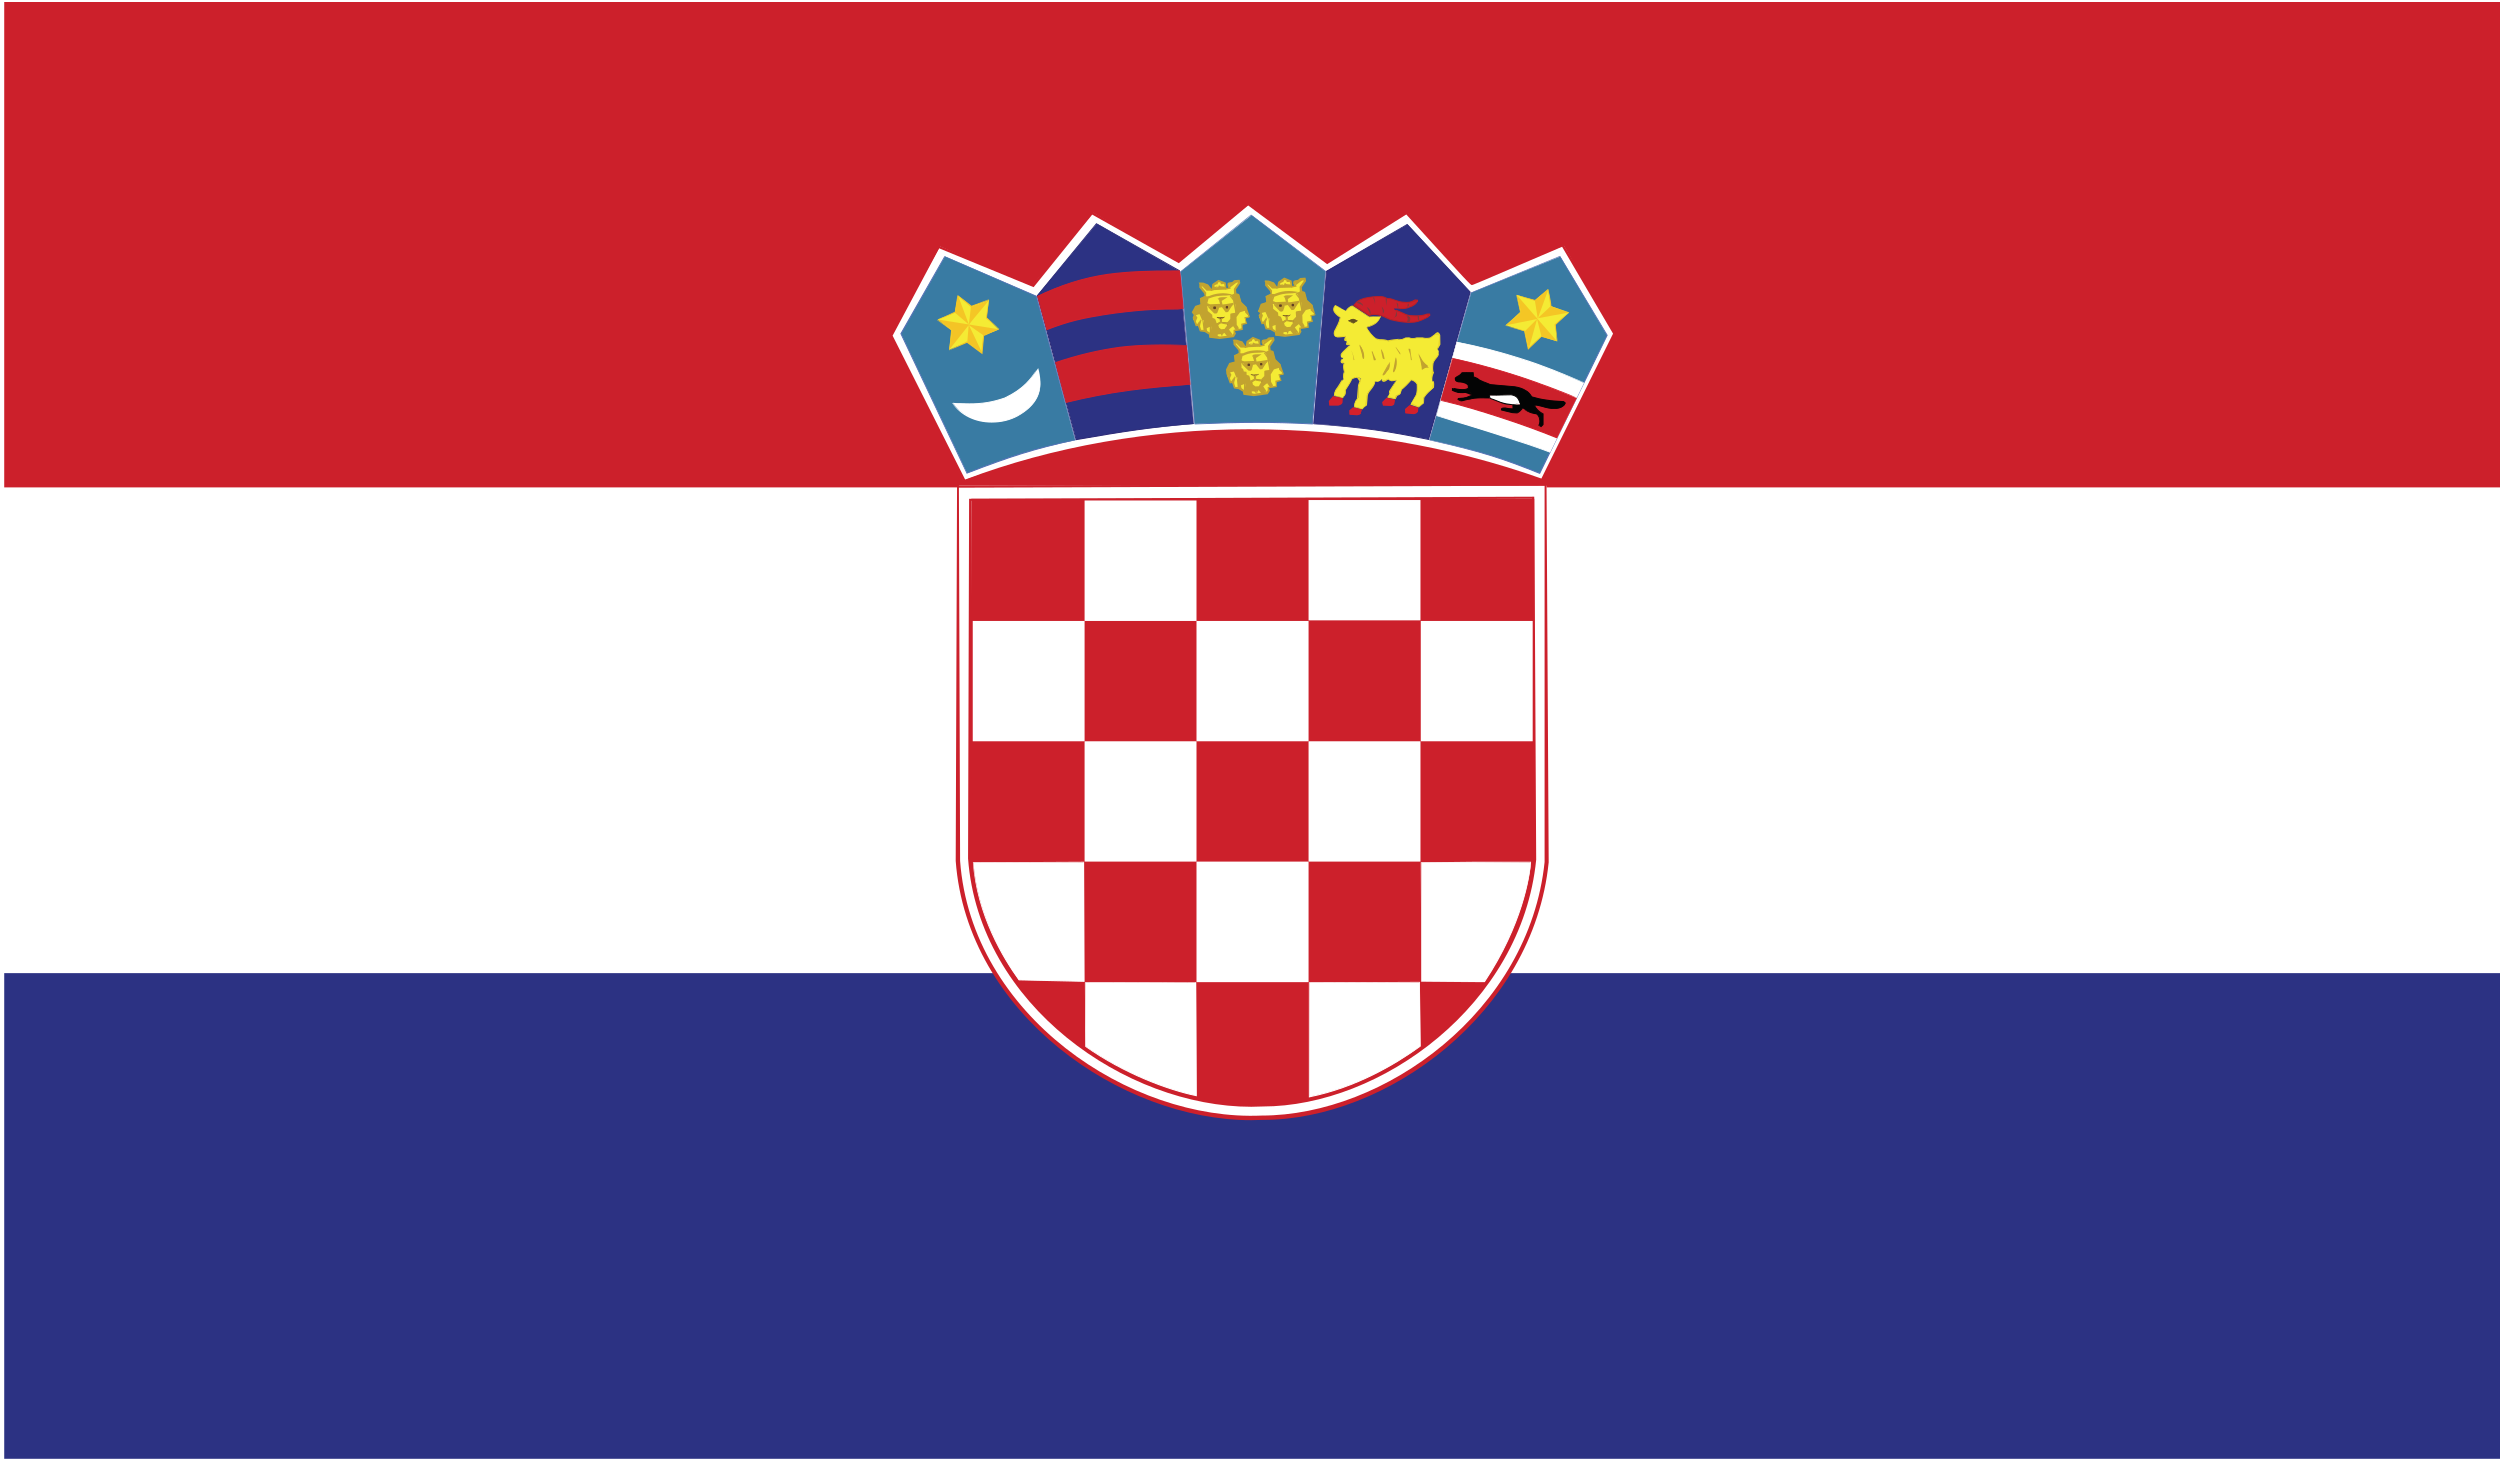 <?xml version="1.0" encoding="UTF-8" standalone="no"?>
<svg xmlns="http://www.w3.org/2000/svg" xmlns:xlink="http://www.w3.org/1999/xlink" xmlns:serif="http://www.serif.com/" width="100%" height="100%" viewBox="0 0 140 82" version="1.1" xml:space="preserve" style="fill-rule:evenodd;clip-rule:evenodd;stroke-linejoin:round;stroke-miterlimit:2;">
    <rect x="0" y="0" width="140" height="82" fill="#808080" stroke="none"/>
    <g transform="matrix(1,0,0,1,-3004.7,-1384.94)">
        <g transform="matrix(4.167,0,0,4.167,0,0)">
            <rect x="0" y="0" width="800" height="800" style="fill:white;"></rect>
            <g>
                <clipPath id="_clip1">
                    <rect x="721.127" y="332.386" width="33.561" height="19.578"></rect>
                </clipPath>
                <g clip-path="url(#_clip1)">
                    <rect x="721.127" y="338.909" width="33.561" height="6.528" style="fill:white;fill-rule:nonzero;"></rect>
                    <rect x="721.127" y="345.437" width="33.561" height="6.527" style="fill:rgb(44,50,131);fill-rule:nonzero;"></rect>
                    <rect x="721.127" y="332.386" width="33.561" height="6.523" style="fill:rgb(204,32,43);fill-rule:nonzero;"></rect>
                </g>
            </g>
            <g>
                <path d="M734.02,338.815C735.219,338.388 736.553,338.157 737.855,338.155C739.156,338.151 740.482,338.354 741.795,338.825L742.773,336.856L742.086,335.659C742.086,335.659 740.859,336.163 740.852,336.163C740.842,336.163 739.986,335.222 739.986,335.222L738.891,335.886L737.861,335.099L736.895,335.874L735.762,335.218L734.939,336.2L733.703,335.671L733.039,336.856L734.02,338.815Z" style="fill:white;fill-rule:nonzero;"></path>
                <path d="M733.691,335.696L733.066,336.87L734.041,338.804C735.215,338.358 736.549,338.128 737.855,338.128C739.232,338.128 740.545,338.351 741.785,338.79L742.748,336.843L742.063,335.675C740.867,336.19 740.859,336.19 740.852,336.19C740.834,336.19 740.83,336.19 739.969,335.241L738.906,335.909L737.844,335.12L736.912,335.896L735.748,335.243L734.961,336.218L733.691,335.696ZM741.809,338.862L741.787,338.854C740.547,338.409 739.232,338.183 737.883,338.183C736.553,338.187 735.23,338.415 734.025,338.843L733.016,336.87L733.678,335.657L734.951,336.175L735.74,335.2L736.908,335.849L737.844,335.077L738.906,335.862L739.975,335.198C740.338,335.565 740.842,336.116 740.867,336.14C740.879,336.124 741.744,335.769 742.074,335.632L742.799,336.843L741.809,338.862Z" style="fill:rgb(204,32,43);fill-rule:nonzero;"></path>
                <path d="M740.279,338.271L740.842,336.292L742.039,335.806L742.668,336.866L741.762,338.72C741.24,338.511 740.961,338.423 740.279,338.271Z" style="fill:rgb(57,123,163);fill-rule:nonzero;"></path>
                <path d="M742.031,335.808L740.842,336.298L740.287,338.271C740.977,338.419 741.248,338.507 741.758,338.71L742.662,336.864L742.031,335.808ZM741.766,338.728L741.758,338.726C741.248,338.521 740.977,338.433 740.279,338.276L740.834,336.292L742.035,335.798L742.676,336.864L741.766,338.728Z" style="fill:rgb(82,112,182);fill-rule:nonzero;"></path>
                <path d="M737.125,338.056L736.938,336.009L737.891,335.251L738.883,336.007L738.707,338.056C738.158,338.026 737.768,338.03 737.125,338.056Z" style="fill:rgb(57,123,163);fill-rule:nonzero;"></path>
                <path d="M737.883,335.253L736.941,336.011L737.133,338.054C737.756,338.015 738.156,338.022 738.699,338.05L738.877,336.005L737.883,335.253ZM738.713,338.063L738.707,338.063C738.158,338.034 737.768,338.036 737.125,338.063L736.93,336.009L737.883,335.243L738.887,336.001L738.713,338.063Z" style="fill:rgb(82,112,182);fill-rule:nonzero;"></path>
                <path d="M734.066,338.718L733.178,336.843L733.77,335.804L734.998,336.339L735.52,338.276C734.953,338.392 734.66,338.487 734.066,338.718Z" style="fill:rgb(57,123,163);fill-rule:nonzero;"></path>
                <path d="M733.77,335.812L733.186,336.847L734.066,338.71C734.639,338.487 734.947,338.386 735.516,338.267L734.99,336.343L733.77,335.812ZM734.063,338.728L733.17,336.843L733.762,335.802L735.002,336.335L735.527,338.274C734.951,338.401 734.643,338.503 734.066,338.724L734.063,338.728Z" style="fill:rgb(82,112,182);fill-rule:nonzero;"></path>
                <path d="M733.875,337.772C734.148,337.804 734.338,337.788 734.574,337.708C734.85,337.577 734.939,337.427 735.023,337.306C735.088,337.544 735.063,337.767 734.748,337.948C734.465,338.097 734.063,338.05 733.875,337.772Z" style="fill:white;fill-rule:nonzero;"></path>
                <path d="M734.398,338.038C734.176,338.038 733.979,337.944 733.867,337.776C733.957,337.776 734.029,337.78 734.098,337.78C734.266,337.78 734.406,337.759 734.57,337.702C734.828,337.581 734.918,337.446 735.002,337.327C734.926,337.464 734.824,337.601 734.574,337.716C734.338,337.792 734.148,337.81 733.875,337.78C734.051,338.015 734.453,338.093 734.744,337.944C735.002,337.792 735.055,337.618 735.045,337.458C735.07,337.614 735.02,337.8 734.75,337.952C734.646,338.009 734.527,338.038 734.398,338.038Z" style="fill:white;fill-rule:nonzero;"></path>
                <path d="M738.148,336.325L738.094,336.339L738.098,336.437L738.027,336.45L737.984,336.536L738.01,336.56C738.014,336.563 737.988,336.624 737.992,336.624L738.01,336.647L738.025,336.7L738.072,336.708L738.082,336.769L738.152,336.776L738.217,336.823L738.221,336.853L738.293,336.854L738.344,336.87L738.521,336.849L738.547,336.815L738.547,336.765L738.641,336.763L738.652,336.683L738.699,336.683L738.691,336.593L738.734,336.597L738.725,336.556L738.699,336.519L738.691,336.464L738.619,336.394L738.605,336.298L738.559,336.276C738.559,336.274 738.555,336.214 738.555,336.214L738.605,336.136L738.602,336.11L738.555,336.108L738.514,336.136C738.514,336.136 738.467,336.144 738.467,336.146L738.467,336.167C738.467,336.167 738.479,336.208 738.479,336.21L738.424,336.21L738.42,336.144L738.34,336.104C738.34,336.104 738.264,336.155 738.264,336.157L738.26,336.214L738.225,336.224L738.188,336.169L738.123,336.146L738.086,336.144L738.086,336.187L738.156,336.272L738.148,336.325Z" style="fill:rgb(244,235,52);fill-rule:nonzero;"></path>
                <path d="M738.297,336.839L738.348,336.854L738.521,336.835L738.531,336.806L738.529,336.763L738.641,336.745L738.633,336.681L738.699,336.667L738.678,336.595L738.738,336.581L738.684,336.53L738.678,336.468L738.609,336.403L738.586,336.302C738.539,336.288 738.539,336.288 738.539,336.276L738.535,336.214L738.594,336.13L738.555,336.124L738.525,336.151C738.518,336.155 738.479,336.157 738.471,336.161C738.496,336.206 738.496,336.206 738.496,336.21L738.424,336.226L738.402,336.144L738.332,336.12C738.336,336.126 738.285,336.157 738.275,336.167C738.277,336.169 738.275,336.214 738.275,336.214L738.275,336.228L738.227,336.237L738.174,336.179L738.119,336.161L738.105,336.187L738.166,336.265L738.162,336.327L738.098,336.353L738.111,336.437L738.031,336.464L738,336.542C738.027,336.563 738.027,336.565 738.014,336.606C738.004,336.608 738.004,336.61 738.021,336.64L738.043,336.694L738.072,336.69L738.098,336.765L738.156,336.763L738.23,336.815L738.234,336.849L738.297,336.839ZM738.34,336.886L738.207,336.87L738.203,336.827L738.141,336.792L738.078,336.784L738.055,336.71L738.025,336.718L737.984,336.595L738.01,336.56L737.975,336.548L738.014,336.442L738.094,336.417L738.076,336.339L738.145,336.31L738.137,336.271L738.072,336.196L738.072,336.126L738.123,336.13L738.191,336.155L738.234,336.214L738.246,336.155C738.246,336.146 738.246,336.146 738.328,336.089L738.428,336.13L738.438,336.208L738.463,336.192L738.449,336.171C738.449,336.13 738.453,336.128 738.514,336.12L738.543,336.095L738.602,336.091L738.615,336.091L738.623,336.136L738.564,336.222L738.572,336.276C738.572,336.265 738.609,336.284 738.609,336.284L738.637,336.39L738.707,336.454L738.75,336.593L738.691,336.61L738.717,336.681L738.652,336.698L738.66,336.763L738.547,336.78L738.561,336.815L738.535,336.86L738.34,336.886Z" style="fill:rgb(194,163,47);fill-rule:nonzero;"></path>
                <path d="M738.014,336.552L738.094,336.548L738.107,336.616L738.133,336.644L738.137,336.765L738.162,336.776L738.17,336.726L738.227,336.722L738.238,336.823L738.227,336.839L738.23,336.853L738.305,336.849L738.322,336.823C738.322,336.823 738.361,336.819 738.361,336.821C738.361,336.823 738.377,336.849 738.377,336.849L738.387,336.812L738.428,336.796C738.428,336.798 738.457,336.847 738.457,336.847L738.51,336.839L738.479,336.81L738.463,336.745L738.539,336.704L738.564,336.753C738.564,336.753 738.594,336.755 738.59,336.753C738.59,336.751 738.559,336.696 738.559,336.696L738.559,336.583L738.615,336.509L738.691,336.501L738.691,336.468L738.615,336.399L738.598,336.302L738.555,336.28L738.543,336.294L738.492,336.296L738.543,336.368L738.543,336.413L738.561,336.425L738.559,336.552C738.559,336.552 738.504,336.558 738.504,336.56L738.5,336.628L738.467,336.663L738.449,336.726C738.445,336.726 738.416,336.769 738.416,336.769L738.355,336.769C738.355,336.769 738.318,336.737 738.318,336.733L738.314,336.687L738.289,336.679C738.285,336.679 738.275,336.624 738.275,336.624L738.23,336.603L738.23,336.571L738.191,336.556L738.188,336.526C738.184,336.522 738.166,336.513 738.166,336.513L738.166,336.433L738.199,336.427L738.18,336.403L738.174,336.382L738.174,336.356L738.203,336.331C738.203,336.331 738.148,336.321 738.148,336.323L738.102,336.345L738.098,336.44L738.039,336.454L737.988,336.532L738.014,336.552Z" style="fill:rgb(194,163,47);fill-rule:nonzero;"></path>
                <path d="M738.547,336.294L738.496,336.315L738.555,336.358L738.572,336.542L738.605,336.499L738.691,336.485L738.605,336.411L738.58,336.306L738.547,336.294ZM738.514,336.573C738.518,336.581 738.518,336.63 738.518,336.63L738.479,336.675C738.463,336.722 738.461,336.737 738.453,336.741L738.529,336.69L738.551,336.712C738.547,336.71 738.547,336.708 738.547,336.706L738.543,336.583L738.559,336.56C738.547,336.565 738.521,336.571 738.514,336.573ZM738.461,336.864C738.412,336.806 738.412,336.802 738.412,336.796L738.387,336.812L738.391,336.821L738.383,336.796C738.42,336.78 738.424,336.78 738.428,336.78C738.445,336.796 738.471,336.839 738.471,336.839L738.508,336.823L738.467,336.821L738.449,336.745L738.453,336.741C738.453,336.745 738.449,336.745 738.449,336.745L738.428,336.776L738.355,336.784C738.305,336.745 738.305,336.741 738.305,336.733L738.297,336.688C738.275,336.694 738.275,336.694 738.26,336.63L738.221,336.614L738.217,336.573L738.18,336.565L738.17,336.53C738.148,336.528 738.148,336.528 738.148,336.433L738.148,336.417L738.199,336.411L738.23,336.44L738.174,336.446C738.18,336.458 738.18,336.501 738.18,336.509L738.246,336.56L738.25,336.603L738.281,336.614C738.293,336.624 738.301,336.665 738.305,336.671C738.328,336.685 738.336,336.733 738.336,336.733L738.365,336.755L738.412,336.751C738.434,336.712 738.438,336.712 738.445,336.712C738.434,336.712 738.449,336.657 738.449,336.657L738.488,336.616L738.484,336.56C738.484,336.542 738.484,336.542 738.559,336.534L738.525,336.368L738.479,336.308L738.539,336.276L738.605,336.288L738.633,336.396L738.711,336.462L738.711,336.501L738.619,336.526L738.572,336.593L738.576,336.696C738.58,336.696 738.602,336.739 738.605,336.745L738.564,336.769L738.525,336.714L738.471,336.759L738.521,336.827L738.461,336.864ZM738.221,336.87L738.213,336.843L738.213,336.726L738.17,336.741L738.176,336.776L738.176,336.798L738.129,336.78L738.119,336.644L738.076,336.552L738.01,336.569L737.98,336.544L738.025,336.446L738.09,336.421C738.082,336.417 738.082,336.353 738.082,336.345C738.102,336.327 738.133,336.312 738.141,336.31C738.158,336.306 738.207,336.312 738.207,336.312L738.18,336.396L738.156,336.382L738.18,336.339C738.17,336.343 738.156,336.339 738.152,336.339C738.162,336.345 738.133,336.353 738.115,336.356C738.119,336.366 738.115,336.39 738.115,336.44L738.043,336.472L738.006,336.542L738.09,336.534L738.123,336.614L738.156,336.765L738.152,336.726L738.227,336.706L738.258,336.821L738.246,336.835L738.318,336.827L738.318,336.86L738.221,336.87Z" style="fill:rgb(194,163,47);fill-rule:nonzero;"></path>
                <path d="M738.314,336.681L738.355,336.657L738.355,336.614L738.314,336.604L738.305,336.593L738.34,336.597L738.398,336.593L738.416,336.585C738.406,336.603 738.402,336.603 738.398,336.603L738.369,336.616L738.369,336.661L738.461,336.671C738.461,336.671 738.461,336.688 738.457,336.688C738.453,336.688 738.365,336.667 738.365,336.667L738.309,336.702L738.314,336.681Z" style="fill:rgb(97,63,33);fill-rule:nonzero;"></path>
                <path d="M738.293,336.722L738.311,336.677L738.352,336.651L738.34,336.606L738.361,336.614L738.361,336.606L738.398,336.593L738.398,336.603L738.373,336.624L738.379,336.661C738.467,336.665 738.467,336.665 738.467,336.671C738.453,336.694 738.453,336.694 738.361,336.675L738.293,336.722Z" style="fill:rgb(194,163,47);fill-rule:nonzero;"></path>
                <path d="M738.543,336.413L738.492,336.454L738.457,336.513L738.441,336.515L738.387,336.45L738.328,336.45C738.328,336.45 738.297,336.528 738.297,336.53L738.275,336.526L738.213,336.462C738.213,336.462 738.195,336.429 738.199,336.429C738.203,336.429 738.352,336.431 738.352,336.431L738.352,336.36C738.352,336.36 738.326,336.353 738.314,336.345C738.322,336.343 738.398,336.343 738.398,336.343L738.365,336.362L738.365,336.425L738.5,336.427L738.543,336.413Z" style="fill:rgb(194,163,47);fill-rule:nonzero;"></path>
                <path d="M738.361,336.431L738.199,336.444L738.285,336.515C738.293,336.505 738.297,336.487 738.314,336.444L738.365,336.44L738.361,336.431ZM738.297,336.548L738.271,336.544L738.195,336.464L738.184,336.421L738.352,336.413L738.336,336.362L738.352,336.353C738.344,336.356 738.34,336.356 738.332,336.358C738.318,336.327 738.348,336.327 738.398,336.327L738.449,336.327L738.377,336.378L738.383,336.425L738.539,336.399L738.461,336.522L738.428,336.526L738.377,336.458L738.332,336.468C738.34,336.472 738.318,336.528 738.314,336.536L738.297,336.548Z" style="fill:rgb(194,163,47);fill-rule:nonzero;"></path>
                <path d="M738.271,336.45L738.285,336.45C738.293,336.45 738.297,336.454 738.297,336.458L738.297,336.472C738.297,336.479 738.293,336.483 738.285,336.483L738.271,336.483C738.264,336.483 738.26,336.479 738.26,336.472L738.26,336.458C738.26,336.454 738.264,336.45 738.271,336.45Z" style="fill:rgb(97,63,33);fill-rule:nonzero;"></path>
                <path d="M738.438,336.442L738.449,336.442C738.457,336.442 738.461,336.446 738.461,336.454L738.461,336.464C738.461,336.472 738.457,336.476 738.449,336.476L738.438,336.476C738.434,336.476 738.428,336.472 738.428,336.464L738.428,336.454C738.428,336.446 738.434,336.442 738.438,336.442Z" style="fill:rgb(97,63,33);fill-rule:nonzero;"></path>
                <path d="M738.199,336.345L738.18,336.335L738.188,336.315C738.234,336.294 738.277,336.28 738.34,336.272C738.412,336.265 738.463,336.274 738.521,336.284C738.457,336.308 738.412,336.298 738.348,336.306C738.285,336.312 738.25,336.327 738.199,336.345Z" style="fill:rgb(194,163,47);fill-rule:nonzero;"></path>
                <path d="M738.213,336.218L738.166,336.218L738.105,336.151L738.137,336.157L738.18,336.175L738.213,336.218Z" style="fill:rgb(194,163,47);fill-rule:nonzero;"></path>
                <path d="M738.242,336.237L738.166,336.237L738.057,336.132L738.188,336.161L738.242,336.237Z" style="fill:rgb(194,163,47);fill-rule:nonzero;"></path>
                <path d="M738.484,336.192L738.586,336.116L738.555,336.112L738.514,336.146L738.471,336.153L738.484,336.192Z" style="fill:rgb(194,163,47);fill-rule:nonzero;"></path>
                <path d="M738.424,336.208L738.264,336.214L738.268,336.196L738.326,336.19L738.332,336.167L738.352,336.167C738.352,336.169 738.361,336.19 738.361,336.19L738.42,336.2L738.424,336.208Z" style="fill:rgb(194,163,47);fill-rule:nonzero;"></path>
                <path d="M738.246,336.229L738.25,336.194L738.326,336.175L738.293,336.196L738.34,336.192L738.336,336.175L738.424,336.183L738.438,336.208L738.428,336.224L738.246,336.229Z" style="fill:rgb(194,163,47);fill-rule:nonzero;"></path>
                <path d="M738.416,336.149L738.361,336.149L738.359,336.12L738.416,336.149Z" style="fill:rgb(194,163,47);fill-rule:nonzero;"></path>
                <path d="M738.322,336.12L738.318,336.149L738.264,336.161L738.322,336.12Z" style="fill:rgb(194,163,47);fill-rule:nonzero;"></path>
                <path d="M738.018,336.667L738.043,336.599L738.021,336.552L737.996,336.62L738.018,336.667Z" style="fill:rgb(194,163,47);fill-rule:nonzero;"></path>
                <path d="M738.072,336.704L738.107,336.624L738.043,336.69L738.072,336.704Z" style="fill:rgb(194,163,47);fill-rule:nonzero;"></path>
                <path d="M738.078,336.726L738.035,336.704L738.094,336.616L738.055,336.7L738.072,336.704L738.057,336.698L738.094,336.614L738.078,336.726Z" style="fill:rgb(194,163,47);fill-rule:nonzero;"></path>
                <path d="M737.264,336.353L737.209,336.366L737.213,336.464L737.148,336.479L737.1,336.563L737.129,336.589C737.129,336.593 737.107,336.653 737.107,336.653C737.111,336.653 737.125,336.675 737.125,336.675L737.141,336.729L737.188,336.733L737.199,336.796L737.268,336.808L737.332,336.853L737.336,336.882L737.412,336.884L737.463,336.897L737.637,336.878L737.662,336.843L737.662,336.792L737.756,336.79L737.768,336.712L737.814,336.712L737.811,336.62L737.855,336.624L737.84,336.583L737.814,336.548L737.811,336.493L737.734,336.421L737.721,336.327L737.672,336.306C737.672,336.302 737.67,336.241 737.67,336.241L737.723,336.167L737.717,336.136L737.67,336.136L737.629,336.167L737.582,336.173L737.582,336.194L737.594,336.237L737.539,336.237L737.535,336.173L737.455,336.134L737.379,336.183L737.375,336.241L737.34,336.251L737.303,336.198L737.238,336.175L737.201,336.173L737.201,336.214L737.27,336.302L737.264,336.353Z" style="fill:rgb(244,235,52);fill-rule:nonzero;"></path>
                <path d="M737.412,336.866L737.463,336.882L737.633,336.864L737.648,336.835L737.648,336.792L737.756,336.772L737.75,336.71L737.814,336.694L737.793,336.624L737.855,336.61L737.805,336.56L737.793,336.495L737.723,336.433L737.703,336.331C737.654,336.315 737.654,336.315 737.654,336.306L737.652,336.241L737.709,336.157L737.67,336.153L737.641,336.179C737.633,336.183 737.59,336.187 737.586,336.187C737.611,336.233 737.611,336.233 737.611,336.237L737.539,336.253L737.521,336.173L737.449,336.149C737.453,336.153 737.402,336.187 737.391,336.194C737.395,336.2 737.391,336.243 737.391,336.243L737.391,336.255L737.348,336.269L737.289,336.208L737.234,336.19L737.219,336.214L737.281,336.292L737.277,336.356L737.213,336.384L737.227,336.464L737.148,336.493L737.115,336.571C737.148,336.593 737.148,336.593 737.129,336.644C737.117,336.638 737.117,336.64 737.137,336.667L737.158,336.722L737.188,336.718L737.213,336.792L737.27,336.792L737.352,336.843L737.354,336.878L737.412,336.866ZM737.459,336.915L737.32,336.897L737.318,336.856L737.26,336.821L737.195,336.812L737.168,336.737L737.141,336.745L737.098,336.63C737.104,336.614 737.111,336.593 737.115,336.589L737.086,336.556L737.133,336.47L737.209,336.446L737.195,336.366L737.26,336.339L737.252,336.302L737.188,336.224L737.188,336.155L737.242,336.157L737.307,336.183L737.354,336.243L737.361,336.183C737.361,336.175 737.361,336.175 737.445,336.12L737.543,336.157L737.553,336.237L737.578,336.222L737.568,336.2C737.564,336.157 737.564,336.157 737.629,336.149L737.658,336.124L737.717,336.12L737.73,336.12L737.738,336.163L737.68,336.251L737.688,336.306C737.688,336.294 737.723,336.312 737.723,336.312L737.754,336.417L737.822,336.483L737.869,336.62L737.807,336.64L737.832,336.71L737.768,336.726L737.773,336.792L737.666,336.81L737.68,336.843L737.652,336.89L737.459,336.915Z" style="fill:rgb(194,163,47);fill-rule:nonzero;"></path>
                <path d="M737.129,336.581L737.209,336.577L737.223,336.646L737.25,336.667L737.252,336.796L737.277,336.806L737.285,336.755L737.348,336.749L737.354,336.853L737.344,336.864L737.352,336.88L737.42,336.878C737.42,336.878 737.434,336.853 737.438,336.853C737.438,336.853 737.477,336.847 737.477,336.849L737.492,336.878L737.506,336.843C737.506,336.843 737.543,336.823 737.543,336.827L737.572,336.874L737.625,336.866L737.594,336.839L737.582,336.772L737.654,336.733L737.68,336.78C737.68,336.78 737.709,336.784 737.709,336.78C737.705,336.78 737.676,336.726 737.676,336.726L737.676,336.614L737.73,336.538L737.807,336.528L737.807,336.497L737.73,336.427L737.709,336.331L737.67,336.31L737.658,336.321L737.607,336.327L737.658,336.396L737.658,336.442L737.68,336.454L737.672,336.577C737.672,336.577 737.619,336.587 737.619,336.589L737.615,336.657L737.582,336.69L737.564,336.755C737.561,336.755 737.531,336.796 737.531,336.796L737.471,336.796C737.471,336.796 737.434,336.765 737.434,336.763L737.43,336.716L737.404,336.708C737.402,336.708 737.391,336.653 737.391,336.653L737.352,336.632L737.352,336.601L737.307,336.583C737.307,336.583 737.303,336.556 737.303,336.552C737.303,336.552 737.285,336.542 737.281,336.542L737.281,336.462L737.318,336.454L737.297,336.433L737.289,336.409L737.289,336.386L737.318,336.356C737.318,336.356 737.268,336.351 737.268,336.353L737.217,336.374L737.213,336.468L737.154,336.487L737.107,336.56L737.129,336.581Z" style="fill:rgb(194,163,47);fill-rule:nonzero;"></path>
                <path d="M737.662,336.323L737.611,336.343L737.67,336.388L737.688,336.569L737.721,336.526L737.807,336.513L737.721,336.44L737.695,336.335L737.662,336.323ZM737.574,336.894C737.523,336.831 737.523,336.831 737.523,336.827L737.506,336.843L737.506,336.849L737.5,336.827C737.535,336.81 737.539,336.81 737.543,336.81L737.586,336.866L737.621,336.851L737.582,336.849L737.564,336.776L737.648,336.718L737.666,336.741C737.666,336.737 737.666,336.737 737.662,336.733L737.658,336.614L737.676,336.589C737.662,336.595 737.641,336.599 737.629,336.603C737.633,336.61 737.633,336.661 737.633,336.661L737.594,336.702C737.572,336.772 737.572,336.772 737.564,336.772L737.543,336.808L737.471,336.815C737.42,336.772 737.42,336.772 737.42,336.763L737.412,336.718C737.387,336.722 737.387,336.72 737.375,336.661L737.336,336.644L737.332,336.603L737.297,336.595L737.285,336.56C737.264,336.556 737.264,336.556 737.264,336.462L737.264,336.446L737.314,336.44L737.348,336.468L737.289,336.478C737.301,336.487 737.301,336.53 737.301,336.538L737.361,336.589L737.365,336.63L737.398,336.644C737.408,336.651 737.416,336.694 737.42,336.7C737.445,336.712 737.453,336.763 737.453,336.763C737.453,336.759 737.48,336.784 737.48,336.784L737.527,336.78C737.553,336.741 737.553,336.741 737.561,336.741C737.553,336.741 737.568,336.687 737.568,336.687L737.604,336.646L737.604,336.589C737.604,336.571 737.604,336.571 737.672,336.563L737.641,336.396L737.594,336.335L737.654,336.306L737.721,336.315L737.75,336.423L737.824,336.491L737.824,336.528L737.734,336.556L737.688,336.62L737.691,336.726C737.695,336.726 737.717,336.765 737.721,336.772L737.68,336.798L737.641,336.741L737.586,336.788L737.637,336.856L737.574,336.894ZM737.336,336.897L737.328,336.87L737.328,336.751L737.285,336.771L737.293,336.808L737.289,336.827L737.246,336.81L737.23,336.667L737.191,336.581L737.125,336.599L737.098,336.573L737.141,336.476L737.205,336.45C737.199,336.446 737.199,336.384 737.199,336.374C737.217,336.356 737.25,336.343 737.256,336.339C737.273,336.339 737.32,336.343 737.32,336.343L737.297,336.427L737.27,336.409L737.297,336.366C737.285,336.37 737.27,336.366 737.268,336.368C737.277,336.37 737.25,336.382 737.23,336.386L737.23,336.468L737.158,336.501L737.121,336.569L737.205,336.56L737.238,336.644L737.27,336.796L737.268,336.751L737.344,336.733L737.371,336.849L737.361,336.864L737.434,336.853L737.434,336.89L737.336,336.897Z" style="fill:rgb(194,163,47);fill-rule:nonzero;"></path>
                <path d="M737.43,336.708L737.471,336.687L737.471,336.644L737.43,336.632L737.42,336.62L737.459,336.624L737.514,336.62L737.531,336.614C737.521,336.632 737.518,336.632 737.514,336.632L737.484,336.646L737.488,336.688L737.574,336.698C737.572,336.698 737.574,336.718 737.572,336.718L737.48,336.696L737.422,336.729L737.43,336.708Z" style="fill:rgb(97,63,33);fill-rule:nonzero;"></path>
                <path d="M737.408,336.749L737.422,336.706L737.467,336.679L737.455,336.638L737.477,336.644L737.477,336.638L737.514,336.624L737.514,336.632L737.488,336.653L737.496,336.688C737.582,336.694 737.582,336.694 737.582,336.7C737.572,336.726 737.572,336.726 737.477,336.704L737.408,336.749Z" style="fill:rgb(194,163,47);fill-rule:nonzero;"></path>
                <path d="M737.658,336.444L737.604,336.483L737.572,336.542L737.557,336.544L737.506,336.478L737.449,336.479C737.449,336.479 737.416,336.558 737.416,336.56L737.391,336.556L737.332,336.491C737.332,336.491 737.311,336.458 737.314,336.458L737.467,336.458L737.463,336.388C737.463,336.388 737.445,336.382 737.43,336.374C737.438,336.37 737.514,336.37 737.514,336.37L737.48,336.394L737.48,336.454L737.615,336.454L737.658,336.444Z" style="fill:rgb(194,163,47);fill-rule:nonzero;"></path>
                <path d="M737.477,336.458L737.314,336.472L737.402,336.544C737.408,336.534 737.416,336.513 737.43,336.472L737.48,336.464L737.477,336.458ZM737.416,336.573L737.387,336.571L737.311,336.493L737.301,336.45L737.467,336.442L737.453,336.394L737.463,336.384C737.459,336.386 737.455,336.386 737.449,336.388C737.434,336.356 737.463,336.353 737.514,336.353L737.568,336.353L737.488,336.403L737.5,336.454L737.654,336.427L737.574,336.552L737.543,336.556L737.492,336.487L737.453,336.495C737.455,336.501 737.43,336.56 737.43,336.563L737.416,336.573Z" style="fill:rgb(194,163,47);fill-rule:nonzero;"></path>
                <path d="M737.387,336.478L737.402,336.478C737.408,336.478 737.412,336.483 737.412,336.489L737.412,336.501C737.412,336.509 737.408,336.513 737.402,336.513L737.387,336.513C737.379,336.513 737.375,336.509 737.375,336.501L737.375,336.489C737.375,336.483 737.379,336.478 737.387,336.478Z" style="fill:rgb(97,63,33);fill-rule:nonzero;"></path>
                <path d="M737.553,336.47L737.568,336.47C737.572,336.47 737.574,336.476 737.574,336.483L737.574,336.493C737.574,336.501 737.572,336.505 737.568,336.505L737.553,336.505C737.551,336.505 737.543,336.501 737.543,336.493L737.543,336.483C737.543,336.476 737.551,336.47 737.553,336.47Z" style="fill:rgb(97,63,33);fill-rule:nonzero;"></path>
                <path d="M737.318,336.37L737.301,336.362L737.307,336.343C737.354,336.323 737.395,336.308 737.459,336.302C737.527,336.294 737.574,336.306 737.633,336.315C737.572,336.339 737.523,336.327 737.463,336.335C737.402,336.339 737.365,336.353 737.318,336.37Z" style="fill:rgb(194,163,47);fill-rule:nonzero;"></path>
                <path d="M737.328,336.247L737.285,336.247L737.219,336.183L737.252,336.187L737.301,336.204L737.328,336.247Z" style="fill:rgb(194,163,47);fill-rule:nonzero;"></path>
                <path d="M737.357,336.265L737.285,336.265L737.176,336.157L737.303,336.187L737.357,336.265Z" style="fill:rgb(194,163,47);fill-rule:nonzero;"></path>
                <path d="M737.602,336.222L737.703,336.146L737.67,336.14L737.629,336.175L737.586,336.183L737.602,336.222Z" style="fill:rgb(194,163,47);fill-rule:nonzero;"></path>
                <path d="M737.539,336.237L737.379,336.241L737.383,336.226L737.441,336.218L737.449,336.196L737.463,336.196C737.463,336.198 737.477,336.218 737.477,336.218L737.535,336.228L737.539,336.237Z" style="fill:rgb(194,163,47);fill-rule:nonzero;"></path>
                <path d="M737.361,336.259L737.365,336.224L737.441,336.204L737.408,336.226L737.459,336.222L737.453,336.204L737.539,336.212L737.553,336.237L737.543,336.251L737.361,336.259Z" style="fill:rgb(194,163,47);fill-rule:nonzero;"></path>
                <path d="M737.535,336.175L737.477,336.179L737.473,336.149L737.535,336.175Z" style="fill:rgb(194,163,47);fill-rule:nonzero;"></path>
                <path d="M737.438,336.149L737.434,336.179L737.379,336.187L737.438,336.149Z" style="fill:rgb(194,163,47);fill-rule:nonzero;"></path>
                <path d="M737.133,336.696L737.162,336.628L737.133,336.581L737.111,336.649L737.133,336.696Z" style="fill:rgb(194,163,47);fill-rule:nonzero;"></path>
                <path d="M737.188,336.733L737.223,336.653L737.158,336.718L737.188,336.733Z" style="fill:rgb(194,163,47);fill-rule:nonzero;"></path>
                <path d="M737.195,336.755L737.15,336.731L737.209,336.646L737.168,336.729L737.188,336.733L737.172,336.726L737.213,336.644L737.195,336.755Z" style="fill:rgb(194,163,47);fill-rule:nonzero;"></path>
                <path d="M738.721,338.054L738.898,336.001L739.986,335.374L740.828,336.284L740.27,338.263C739.725,338.155 739.414,338.104 738.721,338.054Z" style="fill:rgb(44,50,131);fill-rule:nonzero;"></path>
                <path d="M739.982,335.38L738.902,336.009L738.729,338.054C739.41,338.097 739.725,338.147 740.262,338.257L740.82,336.284L739.982,335.38ZM740.273,338.272L740.266,338.271C739.725,338.161 739.41,338.11 738.721,338.06L738.891,336.001L739.982,335.368L740.834,336.282L740.273,338.272Z" style="fill:rgb(42,40,118);fill-rule:nonzero;"></path>
                <path d="M737.721,337.12L737.67,337.134L737.67,337.231L737.604,337.245L737.561,337.331L737.586,337.356C737.586,337.36 737.564,337.421 737.568,337.421L737.582,337.442L737.602,337.497L737.645,337.501L737.654,337.563L737.723,337.573L737.793,337.622L737.793,337.651L737.869,337.651L737.92,337.667L738.094,337.647L738.119,337.608L738.119,337.56L738.217,337.556L738.227,337.479L738.275,337.479L738.268,337.39L738.311,337.394L738.301,337.351L738.275,337.317L738.268,337.263L738.195,337.19L738.18,337.093L738.129,337.069L738.125,337.009L738.18,336.935L738.176,336.903L738.125,336.903L738.09,336.935L738.039,336.94L738.039,336.962L738.055,337.005L737.996,337.005L737.996,336.94L737.912,336.899C737.912,336.899 737.84,336.948 737.84,336.95C737.84,336.952 737.836,337.011 737.836,337.011L737.797,337.019L737.76,336.966L737.695,336.94L737.662,336.94L737.662,336.981L737.727,337.069L737.721,337.12Z" style="fill:rgb(244,235,52);fill-rule:nonzero;"></path>
                <path d="M737.869,337.636L737.924,337.651L738.094,337.628L738.107,337.601L738.107,337.56L738.217,337.542L738.209,337.476L738.275,337.462L738.25,337.39L738.311,337.378L738.26,337.327L738.254,337.263L738.184,337.2L738.162,337.097C738.115,337.083 738.115,337.083 738.115,337.069L738.111,337.009L738.166,336.925L738.125,336.921L738.102,336.946C738.094,336.948 738.051,336.954 738.043,336.954C738.068,337.001 738.068,337.001 738.068,337.005L737.996,337.022L737.977,336.94L737.908,336.915C737.912,336.921 737.861,336.954 737.852,336.962C737.855,336.966 737.852,337.013 737.852,337.013L737.852,337.022L737.805,337.036L737.75,336.976L737.691,336.956L737.676,336.981L737.742,337.06L737.738,337.124L737.672,337.149L737.688,337.231L737.607,337.261L737.572,337.339C737.604,337.356 737.604,337.362 737.586,337.401C737.572,337.403 737.574,337.405 737.598,337.437L737.615,337.491L737.648,337.487L737.672,337.56L737.727,337.558L737.805,337.61L737.811,337.647L737.869,337.636ZM737.916,337.683L737.781,337.665L737.773,337.622L737.717,337.589L737.654,337.579L737.629,337.505L737.598,337.513L737.551,337.382L737.547,337.323L737.59,337.237L737.67,337.216L737.652,337.134L737.717,337.106L737.713,337.067L737.648,336.991L737.645,336.94L737.648,336.921L737.695,336.925L737.768,336.948L737.811,337.013L737.822,336.948C737.822,336.944 737.822,336.944 737.906,336.886L738.004,336.925L738.01,337.005L738.039,336.991L738.025,336.968C738.025,336.925 738.025,336.925 738.09,336.917L738.119,336.894L738.176,336.89L738.191,336.89L738.199,336.931L738.141,337.019L738.148,337.069C738.148,337.062 738.184,337.077 738.184,337.077L738.213,337.187L738.277,337.251L738.326,337.39L738.268,337.405L738.293,337.476L738.227,337.495L738.23,337.56L738.123,337.577L738.137,337.61L738.107,337.657L737.916,337.683Z" style="fill:rgb(194,163,47);fill-rule:nonzero;"></path>
                <path d="M737.586,337.351L737.666,337.347L737.68,337.415L737.705,337.437L737.709,337.562L737.734,337.571L737.742,337.522L737.805,337.517L737.814,337.618L737.801,337.632L737.805,337.647L737.875,337.647L737.895,337.618C737.898,337.618 737.934,337.614 737.934,337.614C737.934,337.618 737.953,337.647 737.953,337.647L737.963,337.606C737.963,337.606 738.004,337.593 738.004,337.595L738.031,337.644L738.082,337.636L738.055,337.603L738.039,337.54L738.111,337.501L738.141,337.55C738.141,337.55 738.17,337.55 738.166,337.55L738.133,337.491L738.133,337.378L738.191,337.304L738.268,337.296L738.268,337.267L738.191,337.194L738.17,337.099L738.125,337.075L738.115,337.089L738.064,337.093L738.115,337.165L738.115,337.21L738.137,337.22L738.133,337.347L738.078,337.354C738.078,337.356 738.076,337.425 738.076,337.425L738.039,337.458C738.039,337.458 738.021,337.522 738.018,337.522L737.988,337.563L737.93,337.565C737.93,337.565 737.895,337.532 737.895,337.53L737.887,337.483C737.887,337.483 737.865,337.476 737.861,337.476L737.852,337.421L737.807,337.401L737.805,337.368L737.768,337.351C737.768,337.351 737.764,337.323 737.76,337.319L737.742,337.31C737.738,337.31 737.738,337.229 737.738,337.229L737.773,337.222L737.756,337.198L737.75,337.175L737.75,337.153L737.777,337.124L737.723,337.118C737.723,337.118 737.672,337.144 737.672,337.142C737.676,337.142 737.672,337.233 737.672,337.233L737.611,337.251L737.564,337.327L737.586,337.351Z" style="fill:rgb(194,163,47);fill-rule:nonzero;"></path>
                <path d="M738.119,337.091L738.068,337.11L738.125,337.155L738.148,337.337L738.176,337.296L738.264,337.28L738.18,337.208L738.156,337.101L738.119,337.091ZM738.031,337.657C737.984,337.601 737.984,337.601 737.984,337.595L737.967,337.651L737.92,337.616L737.898,337.622L737.934,337.601L737.934,337.618L737.963,337.64L737.971,337.632L737.957,337.595C737.996,337.577 738,337.577 738.004,337.577C738.018,337.595 738.043,337.634 738.043,337.634L738.082,337.618L738.039,337.618L738.021,337.542L738.105,337.487L738.123,337.507C738.123,337.505 738.123,337.505 738.119,337.501L738.119,337.378L738.133,337.356C738.119,337.364 738.098,337.368 738.09,337.37C738.094,337.378 738.09,337.425 738.09,337.425L738.055,337.47C738.031,337.54 738.031,337.54 738.018,337.54C738.025,337.542 738.004,337.573 738.004,337.573L737.93,337.581C737.875,337.54 737.875,337.54 737.875,337.53L737.873,337.483C737.852,337.491 737.848,337.487 737.832,337.425L737.793,337.409L737.789,337.37L737.754,337.364L737.746,337.327C737.723,337.323 737.723,337.323 737.723,337.229L737.723,337.216L737.773,337.208L737.771,337.206L737.805,337.233L737.75,337.245C737.756,337.251 737.756,337.3 737.756,337.306C737.777,337.313 737.777,337.313 737.785,337.351L737.822,337.356L737.824,337.397L737.857,337.407C737.865,337.419 737.875,337.462 737.875,337.47C737.906,337.479 737.908,337.53 737.908,337.53C737.908,337.526 737.941,337.552 737.941,337.552L737.988,337.55C738.01,337.507 738.01,337.505 738.018,337.505C738.01,337.505 738.025,337.45 738.025,337.45L738.061,337.413L738.061,337.353C738.061,337.339 738.061,337.339 738.129,337.331L738.098,337.165L738.055,337.103L738.111,337.073L738.176,337.083L738.207,337.192L738.281,337.259L738.281,337.296L738.191,337.323L738.148,337.39L738.152,337.491C738.152,337.491 738.176,337.534 738.18,337.54L738.141,337.567L738.098,337.507L738.047,337.552L738.094,337.622L738.031,337.657ZM737.793,337.665L737.785,337.64L737.789,337.521L737.746,337.538L737.754,337.573L737.75,337.597L737.705,337.577L737.691,337.437L737.652,337.351L737.582,337.368L737.553,337.341L737.598,337.245L737.666,337.22C737.658,337.216 737.658,337.153 737.658,337.144C737.676,337.124 737.709,337.11 737.713,337.106C737.73,337.103 737.777,337.11 737.777,337.11L737.756,337.194L737.73,337.175L737.756,337.134C737.742,337.138 737.73,337.136 737.723,337.134C737.734,337.14 737.705,337.147 737.688,337.153C737.691,337.165 737.691,337.188 737.688,337.233L737.619,337.267L737.574,337.335L737.666,337.327L737.695,337.409L737.727,337.56L737.727,337.521L737.801,337.501L737.828,337.618L737.818,337.632L737.895,337.622L737.891,337.653L737.793,337.665Z" style="fill:rgb(194,163,47);fill-rule:nonzero;"></path>
                <path d="M737.891,337.476L737.93,337.454L737.93,337.409L737.891,337.401L737.875,337.386L737.916,337.394L737.971,337.39L737.988,337.382C737.98,337.401 737.977,337.397 737.975,337.397C737.971,337.397 737.945,337.411 737.945,337.411L737.945,337.454L738.035,337.468C738.031,337.468 738.035,337.483 738.031,337.483C738.027,337.483 737.938,337.464 737.938,337.464L737.883,337.499L737.891,337.476Z" style="fill:rgb(97,63,33);fill-rule:nonzero;"></path>
                <path d="M737.865,337.517L737.883,337.472L737.926,337.446L737.912,337.403L737.934,337.407L737.934,337.403L737.971,337.39L737.975,337.397L737.949,337.419L737.953,337.454C738.043,337.458 738.043,337.458 738.043,337.468C738.027,337.491 738.025,337.491 737.938,337.472L737.865,337.517Z" style="fill:rgb(194,163,47);fill-rule:nonzero;"></path>
                <path d="M738.119,337.212L738.064,337.251L738.031,337.31L738.014,337.313L737.963,337.245L737.906,337.245L737.873,337.327L737.852,337.323L737.789,337.259C737.789,337.259 737.771,337.224 737.773,337.224C737.777,337.224 737.924,337.226 737.924,337.226L737.924,337.155C737.924,337.155 737.902,337.147 737.891,337.142C737.898,337.14 737.971,337.14 737.971,337.14L737.941,337.161L737.941,337.22L738.072,337.222L738.119,337.212Z" style="fill:rgb(194,163,47);fill-rule:nonzero;"></path>
                <path d="M737.938,337.226L737.773,337.241L737.861,337.313C737.865,337.302 737.873,337.28 737.891,337.241L737.941,337.233L737.938,337.226ZM737.873,337.343L737.848,337.339L737.768,337.261L737.756,337.216L737.924,337.21L737.908,337.161L737.924,337.149C737.916,337.153 737.912,337.153 737.906,337.155C737.891,337.124 737.924,337.12 737.971,337.12L738.025,337.12L737.949,337.171L737.957,337.22L738.115,337.194L738.035,337.319L738.004,337.323L737.949,337.255L737.908,337.263C737.912,337.267 737.891,337.323 737.891,337.331L737.873,337.343Z" style="fill:rgb(194,163,47);fill-rule:nonzero;"></path>
                <path d="M737.848,337.245L737.857,337.245C737.865,337.245 737.869,337.251 737.869,337.255L737.869,337.269C737.869,337.276 737.865,337.278 737.857,337.278L737.848,337.278C737.84,337.278 737.836,337.276 737.836,337.269L737.836,337.255C737.836,337.251 737.84,337.245 737.848,337.245Z" style="fill:rgb(97,63,33);fill-rule:nonzero;"></path>
                <path d="M738.01,337.237L738.025,337.237C738.027,337.237 738.035,337.243 738.035,337.249L738.035,337.263C738.035,337.267 738.027,337.269 738.025,337.269L738.01,337.269C738.006,337.269 738.004,337.267 738.004,337.263L738.004,337.249C738.004,337.243 738.006,337.237 738.01,337.237Z" style="fill:rgb(97,63,33);fill-rule:nonzero;"></path>
                <path d="M737.773,337.142L737.756,337.13L737.76,337.114C737.811,337.091 737.852,337.073 737.916,337.069C737.984,337.062 738.039,337.069 738.094,337.081C738.031,337.103 737.984,337.097 737.924,337.101C737.861,337.106 737.822,337.12 737.773,337.142Z" style="fill:rgb(194,163,47);fill-rule:nonzero;"></path>
                <path d="M737.789,337.015L737.742,337.015L737.68,336.946L737.713,336.952L737.756,336.972L737.789,337.015Z" style="fill:rgb(194,163,47);fill-rule:nonzero;"></path>
                <path d="M737.818,337.03L737.742,337.03L737.633,336.925L737.764,336.954L737.818,337.03Z" style="fill:rgb(194,163,47);fill-rule:nonzero;"></path>
                <path d="M738.057,336.991L738.162,336.913L738.125,336.907L738.09,336.944L738.043,336.946L738.057,336.991Z" style="fill:rgb(194,163,47);fill-rule:nonzero;"></path>
                <path d="M738,337.003L737.84,337.009L737.84,336.995L737.902,336.987L737.906,336.966C737.906,336.966 737.924,336.962 737.924,336.966L737.938,336.985L737.996,336.995L738,337.003Z" style="fill:rgb(194,163,47);fill-rule:nonzero;"></path>
                <path d="M737.822,337.026L737.824,336.991L737.898,336.972L737.865,336.995L737.916,336.991L737.908,336.972L738,336.979L738.01,337.003L738,337.019L737.822,337.026Z" style="fill:rgb(194,163,47);fill-rule:nonzero;"></path>
                <path d="M737.992,336.944L737.934,336.944L737.93,336.915L737.992,336.944Z" style="fill:rgb(194,163,47);fill-rule:nonzero;"></path>
                <path d="M737.898,336.917L737.895,336.944L737.84,336.954L737.898,336.917Z" style="fill:rgb(194,163,47);fill-rule:nonzero;"></path>
                <path d="M737.59,337.464L737.619,337.396L737.594,337.347L737.572,337.419L737.59,337.464Z" style="fill:rgb(194,163,47);fill-rule:nonzero;"></path>
                <path d="M737.648,337.501L737.68,337.419L737.615,337.487L737.648,337.501Z" style="fill:rgb(194,163,47);fill-rule:nonzero;"></path>
                <path d="M737.654,337.522L737.607,337.499L737.666,337.413L737.629,337.497L737.648,337.501L737.633,337.495L737.67,337.407L737.654,337.522Z" style="fill:rgb(194,163,47);fill-rule:nonzero;"></path>
                <path d="M738.992,337.687L738.938,337.749L738.941,337.804L739.055,337.804C739.09,337.792 739.102,337.778 739.109,337.767C739.115,337.749 739.109,337.737 739.113,337.712L738.992,337.687Z" style="fill:rgb(204,32,43);fill-rule:nonzero;"></path>
                <path d="M738.934,337.81L738.928,337.749L738.984,337.683L739.113,337.706L739.109,337.767L739.113,337.771C739.105,337.784 739.098,337.8 739.055,337.81L738.934,337.81Z" style="fill:rgb(212,32,43);fill-rule:nonzero;"></path>
                <path d="M739.262,337.839L739.211,337.874L739.207,337.925L739.309,337.933C739.344,337.929 739.348,337.923 739.355,337.907C739.369,337.89 739.367,337.89 739.369,337.868L739.262,337.839Z" style="fill:rgb(204,32,43);fill-rule:nonzero;"></path>
                <path d="M739.309,337.94L739.207,337.933L739.203,337.874L739.254,337.831L739.373,337.86L739.355,337.907L739.363,337.911C739.352,337.929 739.344,337.933 739.309,337.94Z" style="fill:rgb(212,32,43);fill-rule:nonzero;"></path>
                <path d="M739.707,337.708L739.652,337.763L739.656,337.804L739.766,337.808C739.797,337.8 739.793,337.804 739.805,337.78C739.816,337.763 739.813,337.759 739.816,337.735L739.707,337.708Z" style="fill:rgb(204,32,43);fill-rule:nonzero;"></path>
                <path d="M739.766,337.815L739.656,337.81L739.645,337.763L739.703,337.704L739.816,337.728L739.805,337.78L739.813,337.784C739.797,337.806 739.797,337.806 739.766,337.815Z" style="fill:rgb(212,32,43);fill-rule:nonzero;"></path>
                <path d="M740.02,337.806L739.957,337.856L739.957,337.907L740.07,337.919C740.105,337.909 740.109,337.901 740.121,337.886C740.131,337.87 740.123,337.868 740.127,337.843L740.02,337.806Z" style="fill:rgb(204,32,43);fill-rule:nonzero;"></path>
                <path d="M740.072,337.925L739.957,337.915L739.953,337.856L740.012,337.804L740.131,337.835L740.127,337.892C740.113,337.907 740.105,337.919 740.072,337.925Z" style="fill:rgb(212,32,43);fill-rule:nonzero;"></path>
                <path d="M739.258,336.46L739.471,336.603C739.512,336.569 739.594,336.589 739.631,336.599C739.686,336.614 739.729,336.647 739.779,336.657C739.873,336.681 739.986,336.696 740.07,336.69C740.156,336.679 740.225,336.636 740.291,336.603L740.291,336.581L740.25,336.581C740.182,336.606 740.088,336.606 740.012,336.597C739.939,336.589 739.922,336.556 739.813,336.522L739.801,336.505C739.936,336.509 739.965,336.505 740.02,336.483C740.07,336.468 740.094,336.437 740.127,336.413L740.127,336.39L740.084,336.39C740.033,336.421 740,336.429 739.924,336.421C739.852,336.413 739.787,336.374 739.738,336.372C739.688,336.372 739.688,336.349 739.641,336.345C739.563,336.339 739.479,336.351 739.406,336.368C739.316,336.396 739.301,336.417 739.258,336.46Z" style="fill:rgb(204,32,43);fill-rule:nonzero;"></path>
                <path d="M740.02,336.698C739.949,336.698 739.863,336.687 739.775,336.665C739.75,336.661 739.725,336.647 739.699,336.636C739.678,336.624 739.652,336.614 739.627,336.606C739.551,336.585 739.504,336.587 739.475,336.606L739.254,336.468C739.301,336.403 739.326,336.386 739.402,336.362C739.486,336.343 739.566,336.335 739.641,336.339C739.668,336.343 739.678,336.347 739.691,336.353C739.703,336.36 739.715,336.366 739.738,336.366C739.766,336.366 739.789,336.376 739.82,336.388C739.852,336.399 739.889,336.411 739.924,336.413C739.996,336.421 740.029,336.417 740.084,336.384L740.084,336.382L740.127,336.388L740.123,336.394L740.127,336.39L740.127,336.396C740.123,336.396 740.123,336.399 740.121,336.399L740.105,336.44C740.084,336.458 740.059,336.479 740.02,336.489C739.979,336.509 739.953,336.513 739.891,336.513L739.855,336.513L739.891,336.499C739.949,336.499 739.975,336.493 740.016,336.476C740.051,336.464 740.076,336.446 740.094,336.429L740.121,336.399C740.023,336.431 739.996,336.437 739.924,336.429C739.885,336.425 739.848,336.411 739.816,336.399C739.787,336.39 739.762,336.382 739.738,336.38C739.711,336.38 739.695,336.372 739.686,336.366C739.674,336.36 739.664,336.356 739.641,336.353C739.566,336.347 739.488,336.356 739.406,336.374C739.33,336.396 739.313,336.417 739.279,336.45L739.475,336.595C739.488,336.573 739.551,336.569 739.631,336.593C739.656,336.599 739.682,336.61 739.707,336.62C739.732,336.636 739.754,336.646 739.779,336.651C739.889,336.677 739.99,336.69 740.07,336.681C740.143,336.675 740.203,336.644 740.258,336.614L740.25,336.589C740.164,336.62 740.076,336.614 740.012,336.606C739.973,336.599 739.945,336.589 739.918,336.573C739.891,336.56 739.859,336.546 739.809,336.532L739.834,336.522C739.877,336.538 739.902,336.552 739.924,336.56C739.953,336.573 739.975,336.587 740.012,336.593C740.076,336.599 740.164,336.606 740.246,336.573L740.291,336.573L740.266,336.624C740.207,336.653 740.145,336.688 740.072,336.694C740.055,336.696 740.037,336.698 740.02,336.698Z" style="fill:rgb(186,32,37);fill-rule:nonzero;"></path>
                <path d="M739.301,336.429C739.318,336.435 739.34,336.44 739.359,336.45C739.377,336.458 739.369,336.458 739.387,336.472C739.385,336.454 739.387,336.454 739.377,336.442C739.363,336.429 739.344,336.417 739.33,336.407L739.301,336.429Z" style="fill:rgb(131,55,60);fill-rule:nonzero;"></path>
                <path d="M739.479,336.581C739.479,336.563 739.469,336.548 739.461,336.532C739.453,336.515 739.449,336.501 739.436,336.487C739.453,336.491 739.461,336.497 739.475,336.515C739.488,336.532 739.488,336.548 739.492,336.573L739.479,336.581Z" style="fill:rgb(131,55,60);fill-rule:nonzero;"></path>
                <path d="M739.518,336.356C739.525,336.37 739.533,336.378 739.543,336.407C739.547,336.431 739.551,336.464 739.551,336.464C739.547,336.446 739.551,336.427 739.551,336.407C739.547,336.39 739.539,336.372 739.537,336.356L739.518,336.356Z" style="fill:rgb(131,55,60);fill-rule:nonzero;"></path>
                <path d="M739.691,336.368L739.699,336.47L739.711,336.374L739.691,336.368Z" style="fill:rgb(131,55,60);fill-rule:nonzero;"></path>
                <path d="M739.652,336.579C739.656,336.563 739.652,336.546 739.652,336.53C739.648,336.513 739.645,336.499 739.639,336.479C739.656,336.493 739.66,336.513 739.67,336.532C739.67,336.552 739.664,336.565 739.652,336.579Z" style="fill:rgb(131,55,60);fill-rule:nonzero;"></path>
                <path d="M739.83,336.536C739.83,336.536 739.834,336.569 739.826,336.593C739.82,336.62 739.816,336.62 739.797,336.636C739.82,336.62 739.838,336.614 739.844,336.599C739.848,336.573 739.834,336.538 739.83,336.536Z" style="fill:rgb(131,55,60);fill-rule:nonzero;"></path>
                <path d="M739.863,336.501C739.848,336.505 739.848,336.454 739.838,336.427C739.844,336.425 739.848,336.427 739.855,336.44C739.863,336.444 739.859,336.479 739.863,336.501Z" style="fill:rgb(131,55,60);fill-rule:nonzero;"></path>
                <path d="M739.982,336.483L739.99,336.44L740.004,336.44L740.004,336.472C740.004,336.476 739.986,336.483 739.982,336.483Z" style="fill:rgb(131,55,60);fill-rule:nonzero;"></path>
                <path d="M739.975,336.595C739.982,336.608 739.992,336.624 739.996,336.64C740,336.653 739.992,336.661 739.982,336.681L740.004,336.683C740.016,336.667 740.02,336.653 740.016,336.64C740.016,336.624 740.008,336.614 739.992,336.601L739.975,336.595Z" style="fill:rgb(131,55,60);fill-rule:nonzero;"></path>
                <path d="M740.008,336.69L739.982,336.688L739.99,336.64L739.969,336.599C739.973,336.599 739.979,336.601 739.982,336.603L739.973,336.603L740.004,336.64C740.004,336.653 740,336.661 739.992,336.677L740.004,336.683L739.996,336.679C740.008,336.665 740.012,336.653 740.008,336.64L739.992,336.606C740.016,336.614 740.023,336.624 740.023,336.64C740.023,336.653 740.023,336.667 740.012,336.687L740.008,336.69Z" style="fill:rgb(132,53,60);fill-rule:nonzero;"></path>
                <path d="M740.121,336.606L740.127,336.667L740.143,336.657L740.139,336.606L740.121,336.606Z" style="fill:rgb(131,55,60);fill-rule:nonzero;"></path>
                <path d="M739.242,336.47C739.195,336.487 739.178,336.513 739.156,336.536L739.018,336.464C738.996,336.485 738.988,336.511 738.996,336.538C739.008,336.563 739.051,336.606 739.084,336.624C739.076,336.665 739.063,336.694 739.051,336.726C739.033,336.763 739.004,336.808 739,336.823C739,336.839 738.996,336.874 739.021,336.886C739.043,336.894 739.127,336.878 739.156,336.88C739.148,336.894 739.141,336.921 739.141,336.931C739.145,336.94 739.152,336.944 739.174,336.944C739.17,336.96 739.156,336.976 739.164,336.985C739.182,336.997 739.199,336.997 739.217,336.995C739.207,337.005 739.191,337.019 739.174,337.038C739.145,337.063 739.115,337.093 739.105,337.106C739.084,337.14 739.08,337.171 739.123,337.169C739.109,337.187 739.094,337.202 739.094,337.22C739.098,337.237 739.109,337.249 739.137,337.237C739.119,337.278 739.131,337.317 739.137,337.36C739.123,337.394 739.127,337.421 739.123,337.462C739.094,337.479 739.09,337.501 739.068,337.538C739.051,337.577 739.014,337.589 738.996,337.673L739.119,337.704C739.123,337.687 739.141,337.675 739.145,337.657C739.152,337.642 739.152,337.618 739.148,337.601C739.174,337.563 739.225,337.491 739.238,337.45C739.266,337.437 739.285,337.425 739.309,337.425C739.326,337.425 739.34,337.437 739.363,337.45C739.352,337.483 739.326,337.521 739.326,337.567L739.326,337.696C739.318,337.726 739.283,337.726 739.266,337.823L739.377,337.854C739.398,337.821 739.428,337.815 739.436,337.804L739.441,337.669C739.457,337.606 739.547,337.552 739.547,337.487C739.58,337.487 739.59,337.489 739.605,337.483C739.623,337.476 739.627,337.468 739.641,337.454C739.645,337.476 739.66,337.476 739.674,337.476C739.688,337.476 739.719,337.456 739.729,337.45C739.736,337.462 739.738,337.472 739.758,337.476C739.771,337.479 739.82,337.472 739.838,337.47L739.746,337.618C739.742,337.634 739.75,337.644 739.738,337.657C739.736,337.675 739.721,337.681 739.715,337.696L739.82,337.72L739.834,337.675C739.859,337.667 739.877,337.661 739.889,337.647C739.898,337.636 739.898,337.606 739.906,337.591C739.939,337.565 739.996,337.509 740.037,337.464C740.063,337.47 740.098,337.491 740.113,337.522C740.117,337.556 740.121,337.622 740.102,337.667L740.037,337.772L740.029,337.792L740.135,337.827L740.203,337.776L740.203,337.704C740.24,337.644 740.287,337.61 740.334,337.573C740.334,337.571 740.342,337.491 740.338,337.491C740.326,337.483 740.316,337.487 740.316,337.47C740.313,337.454 740.313,337.411 740.316,337.394C740.32,337.386 740.334,337.376 740.334,337.368C740.316,337.351 740.324,337.296 740.326,337.255C740.326,337.208 740.393,337.153 740.398,337.128L740.406,337.077C740.398,337.067 740.389,337.058 740.389,337.048C740.389,337.038 740.398,337.022 740.406,337.011L740.422,336.989L740.422,336.866C740.418,336.854 740.406,336.835 740.395,336.831C740.385,336.831 740.367,336.843 740.355,336.854L740.293,336.899C740.266,336.909 740.24,336.913 740.189,336.899L740.109,336.899C740.07,336.913 740.047,336.915 740.008,336.897L739.961,336.897C739.945,336.907 739.924,336.917 739.91,336.921C739.891,336.925 739.873,336.925 739.859,336.921C739.736,336.929 739.77,336.938 739.732,336.944C739.707,336.94 739.715,336.925 739.605,336.925L739.566,336.913C739.512,336.878 739.469,336.821 739.436,336.755C739.543,336.722 739.59,336.69 739.627,336.614L739.469,336.62L739.242,336.47Z" style="fill:rgb(244,235,52);fill-rule:nonzero;"></path>
                <path d="M739.174,336.952L739.135,336.933C739.135,336.921 739.137,336.905 739.145,336.886C739.141,336.886 739.123,336.89 739.109,336.89C739.086,336.894 739.063,336.894 739.043,336.894C738.988,336.88 738.992,336.839 738.996,336.821C738.996,336.812 739.004,336.796 739.018,336.772C739.025,336.755 739.035,336.737 739.043,336.722C739.059,336.69 739.068,336.663 739.076,336.624C739.043,336.61 739,336.565 738.992,336.542C738.982,336.511 738.988,336.483 739.014,336.458L739.105,336.505L739.014,336.472C739,336.489 738.996,336.513 739.004,336.534C739.014,336.56 739.059,336.601 739.086,336.62C739.084,336.667 739.068,336.694 739.059,336.726C739.051,336.745 739.039,336.763 739.029,336.78C739.021,336.796 739.012,336.815 739.012,336.823C739.008,336.847 739.004,336.87 739.021,336.878C739.063,336.88 739.086,336.878 739.105,336.874C739.123,336.874 739.141,336.872 739.152,336.872L739.174,336.952ZM739.098,337.149C739.08,337.136 739.086,337.12 739.098,337.104C739.109,337.091 739.127,337.069 739.152,337.048L739.211,336.991C739.188,337.001 739.174,337.001 739.16,336.991L739.174,336.952L739.174,336.962L739.215,336.989L739.191,337.03C739.141,337.081 739.119,337.099 739.109,337.114C739.098,337.128 739.094,337.142 739.098,337.149ZM739.119,337.45C739.119,337.403 739.119,337.382 739.131,337.356C739.119,337.306 739.113,337.272 739.131,337.235C739.102,337.249 739.09,337.239 739.086,337.22C739.086,337.206 739.094,337.194 739.105,337.179C739.109,337.198 739.102,337.208 739.102,337.22L739.115,337.212L739.141,337.241C739.127,337.276 739.135,337.304 739.141,337.339C739.135,337.382 739.135,337.403 739.135,337.427C739.127,337.437 739.123,337.444 739.119,337.45ZM739.738,337.657L739.736,337.657L739.738,337.614L739.834,337.466C739.822,337.479 739.789,337.483 739.77,337.483L739.725,337.46C739.686,337.491 739.652,337.509 739.635,337.462L739.674,337.47C739.678,337.47 739.691,337.468 739.725,337.444L739.758,337.47C739.787,337.47 739.822,337.464 739.838,337.462L739.738,337.657ZM740.139,337.835L740.025,337.798L740.098,337.665C740.109,337.636 740.113,337.585 740.109,337.522C740.094,337.497 740.063,337.476 740.037,337.47C740.004,337.511 739.945,337.571 739.91,337.597L739.891,337.653C739.881,337.665 739.867,337.673 739.848,337.679L739.826,337.724L739.715,337.702L739.738,337.661L739.732,337.683L739.82,337.712L739.826,337.675C739.863,337.657 739.873,337.653 739.881,337.644L739.902,337.585C739.939,337.558 739.992,337.501 740.029,337.458C740.07,337.462 740.105,337.483 740.121,337.521C740.127,337.585 740.123,337.636 740.109,337.671L740.041,337.776L740.139,337.823L740.199,337.772L740.199,337.704C740.229,337.647 740.27,337.614 740.309,337.583C740.33,337.509 740.33,337.495 740.33,337.491C740.305,337.454 740.305,337.407 740.309,337.394C740.309,337.353 740.316,337.302 740.32,337.253C740.32,337.222 740.348,337.188 740.371,337.161C740.381,337.147 740.393,337.132 740.395,337.124L740.398,337.077C740.381,337.038 740.389,337.022 740.398,337.009L740.414,336.866L740.41,336.866L740.359,336.86L740.297,336.905C740.27,336.915 740.236,336.921 740.189,336.907L740.109,336.907C740.072,336.917 740.043,336.921 740.004,336.903L739.961,336.905C739.945,336.917 739.924,336.925 739.91,336.929L739.859,336.921L739.859,336.929C739.775,336.935 739.766,336.94 739.758,336.944L739.715,336.944C739.699,336.94 739.686,336.933 739.605,336.933L739.563,336.917C739.512,336.886 739.469,336.835 739.428,336.759C739.543,336.718 739.588,336.685 739.619,336.61L739.469,336.624L739.238,336.478C739.211,336.489 739.191,336.509 739.174,336.526L739.164,336.522C739.184,336.495 739.207,336.476 739.242,336.464L739.471,336.614L739.627,336.606C739.598,336.694 739.551,336.729 739.436,336.763C739.482,336.827 739.521,336.878 739.566,336.907L739.609,336.917C739.686,336.917 739.703,336.925 739.719,336.933C739.762,336.925 739.771,336.921 739.859,336.913L739.91,336.915C739.922,336.913 739.939,336.903 739.953,336.897L740.008,336.894C740.051,336.907 740.07,336.905 740.105,336.894L740.189,336.894C740.24,336.905 740.262,336.899 740.291,336.894L740.352,336.849C740.355,336.843 740.377,336.823 740.393,336.823C740.41,336.827 740.426,336.856 740.426,336.866L740.428,336.989L740.395,337.048L740.406,337.128C740.402,337.14 740.393,337.153 740.381,337.169C740.359,337.194 740.334,337.226 740.334,337.255C740.33,337.284 740.324,337.347 740.342,337.364C740.32,337.411 740.316,337.454 740.32,337.47C740.344,337.489 740.348,337.491 740.342,337.565C740.279,337.624 740.24,337.657 740.211,337.706L740.207,337.776L740.139,337.835ZM739.381,337.86L739.266,337.831C739.271,337.759 739.289,337.737 739.305,337.72L739.318,337.567C739.318,337.534 739.33,337.507 739.34,337.483L739.309,337.437C739.289,337.437 739.271,337.44 739.242,337.456C739.229,337.491 739.178,337.567 739.156,337.603C739.156,337.61 739.16,337.64 739.152,337.661L739.119,337.708L738.996,337.679C739,337.614 739.021,337.589 739.039,337.567L739.076,337.509C739.086,337.487 739.098,337.47 739.115,337.456C739.105,337.487 739.098,337.499 739.09,337.517C739.068,337.556 739.063,337.567 739.051,337.577C739.033,337.597 739.014,337.622 739.004,337.675L739.123,337.698L739.137,337.657C739.141,337.642 739.145,337.622 739.141,337.601C739.166,337.56 739.217,337.487 739.232,337.448C739.283,337.419 739.316,337.415 739.348,337.437C739.367,337.464 739.359,337.476 739.355,337.491C739.344,337.513 739.33,337.538 739.33,337.567L739.33,337.696C739.301,337.745 739.283,337.767 739.271,337.823L739.377,337.845C739.387,337.827 739.402,337.817 739.414,337.81L739.436,337.669C739.441,337.64 739.469,337.608 739.486,337.583C739.516,337.552 739.539,337.521 739.539,337.487L739.568,337.487L739.58,337.479L739.605,337.489L739.551,337.491C739.551,337.526 739.525,337.56 739.5,337.593C739.479,337.618 739.457,337.646 739.453,337.673L739.441,337.804C739.41,337.827 739.395,337.839 739.385,337.856L739.381,337.86Z" style="fill:rgb(232,214,42);fill-rule:nonzero;"></path>
                <path d="M739.188,336.667L739.232,336.687C739.234,336.694 739.25,336.698 739.258,336.7C739.266,336.7 739.268,336.694 739.275,336.688L739.316,336.667C739.293,336.663 739.283,336.647 739.262,336.647C739.232,336.647 739.217,336.661 739.188,336.667Z" style="fill:rgb(98,79,31);fill-rule:nonzero;"></path>
                <path d="M739.258,336.708L739.184,336.671L739.188,336.671L739.188,336.667L739.195,336.667C739.232,336.646 739.242,336.644 739.262,336.644L739.301,336.661L739.262,336.653L739.203,336.671L739.258,336.7L739.258,336.694L739.258,336.7L739.266,336.687L739.309,336.665L739.318,336.671L739.258,336.708Z" style="fill:rgb(98,79,31);fill-rule:nonzero;"></path>
                <path d="M739.271,337.194C739.271,337.198 739.266,337.2 739.262,337.198C739.258,337.144 739.246,337.106 739.229,337.067C739.246,337.097 739.262,337.147 739.271,337.194Z" style="fill:rgb(194,163,47);fill-rule:nonzero;"></path>
                <path d="M739.533,337.2C739.543,337.202 739.555,337.202 739.559,337.198C739.563,337.187 739.551,337.171 739.547,337.161C739.533,337.13 739.521,337.097 739.516,337.083C739.512,337.077 739.504,337.081 739.504,337.087C739.516,337.114 739.529,337.19 739.533,337.2Z" style="fill:rgb(194,163,47);fill-rule:nonzero;"></path>
                <path d="M739.678,337.183C739.678,337.19 739.656,337.183 739.652,337.173C739.652,337.161 739.623,337.056 739.631,337.052C739.635,337.05 739.652,337.087 739.66,337.104C739.66,337.114 739.674,337.151 739.678,337.183Z" style="fill:rgb(194,163,47);fill-rule:nonzero;"></path>
                <path d="M739.656,337.397C739.656,337.403 739.674,337.397 739.682,337.392C739.699,337.362 739.725,337.331 739.732,337.317C739.736,337.304 739.758,337.222 739.75,337.222C739.75,337.22 739.729,337.265 739.707,337.306C739.682,337.351 739.656,337.392 739.656,337.397Z" style="fill:rgb(194,163,47);fill-rule:nonzero;"></path>
                <path d="M739.66,337.407L739.652,337.403C739.648,337.394 739.648,337.39 739.699,337.302L739.729,337.249C739.732,337.245 739.732,337.245 739.736,337.245L739.711,337.31C739.67,337.378 739.664,337.394 739.664,337.397L739.66,337.394L739.66,337.401L739.703,337.345C739.721,337.313 739.736,337.269 739.738,337.249C739.758,337.257 739.738,337.319 739.736,337.319L739.66,337.407Z" style="fill:rgb(194,163,47);fill-rule:nonzero;"></path>
                <path d="M739.801,337.353C739.793,337.354 739.816,337.28 739.816,337.267C739.82,337.245 739.826,337.208 739.834,337.161C739.844,337.226 739.834,337.302 739.801,337.353Z" style="fill:rgb(194,163,47);fill-rule:nonzero;"></path>
                <path d="M739.801,337.364L739.793,337.356C739.789,337.353 739.789,337.347 739.801,337.296L739.826,337.159C739.852,337.229 739.84,337.304 739.809,337.354L739.801,337.364Z" style="fill:rgb(194,163,47);fill-rule:nonzero;"></path>
                <path d="M739.889,337.124C739.885,337.128 739.82,337.022 739.826,337.022C739.83,337.019 739.877,337.089 739.885,337.099C739.889,337.106 739.891,337.114 739.889,337.124Z" style="fill:rgb(194,163,47);fill-rule:nonzero;"></path>
                <path d="M740.033,337.2C740.029,337.194 740.029,337.165 740.023,337.128C740.012,337.091 739.996,337.056 740,337.046C740.004,337.042 740.012,337.046 740.023,337.05C740.025,337.069 740.033,337.147 740.043,337.194C740.043,337.198 740.041,337.2 740.033,337.2Z" style="fill:rgb(194,163,47);fill-rule:nonzero;"></path>
                <path d="M740.135,337.106C740.131,337.103 740.148,337.144 740.164,337.19C740.174,337.239 740.186,337.323 740.189,337.317C740.195,337.313 740.195,337.304 740.207,337.302C740.223,337.3 740.275,337.302 740.273,337.3C740.24,337.269 740.207,337.245 740.189,337.216C740.164,337.183 740.148,337.14 740.135,337.106Z" style="fill:rgb(194,163,47);fill-rule:nonzero;"></path>
                <path d="M740.186,337.327L740.178,337.327L740.174,337.284C740.168,337.259 740.164,337.22 740.156,337.194C740.148,337.169 740.139,337.144 740.135,337.128C740.135,337.128 740.135,337.13 740.139,337.13C740.135,337.124 740.131,337.12 740.131,337.114C740.143,337.128 740.148,337.14 740.156,337.149C740.168,337.169 740.178,337.19 740.191,337.21C740.211,337.235 740.232,337.255 740.262,337.278L740.186,337.327Z" style="fill:rgb(194,163,47);fill-rule:nonzero;"></path>
                <path d="M740.648,336.954C740.961,337.019 741.244,337.093 741.527,337.187C741.813,337.276 742.082,337.386 742.357,337.505L741.9,338.435C741.639,338.335 741.389,338.259 741.131,338.177C740.879,338.097 740.631,338.022 740.375,337.944L740.648,336.954Z" style="fill:white;fill-rule:nonzero;"></path>
                <path d="M740.648,336.962L740.381,337.944L740.617,338.009C740.787,338.06 740.961,338.114 741.135,338.169L741.248,338.206C741.461,338.274 741.676,338.345 741.893,338.427L742.354,337.501C742.117,337.407 741.836,337.292 741.527,337.192C741.248,337.101 740.961,337.026 740.648,336.962ZM741.9,338.444L741.896,338.44C741.676,338.358 741.461,338.288 741.244,338.22L741.129,338.183C740.957,338.128 740.783,338.075 740.613,338.024L740.375,337.95L740.646,336.952C740.965,337.013 741.25,337.089 741.531,337.179C741.838,337.276 742.121,337.396 742.359,337.499L741.9,338.444Z" style="fill:white;fill-rule:nonzero;"></path>
                <path d="M740.592,337.173C740.592,337.173 741.023,337.269 741.436,337.403C741.85,337.538 742.256,337.708 742.256,337.708C742.252,337.708 741.994,338.241 741.994,338.241C741.74,338.14 741.48,338.046 741.219,337.962C740.961,337.878 740.699,337.8 740.432,337.737L740.592,337.173Z" style="fill:rgb(204,32,43);fill-rule:nonzero;"></path>
                <path d="M741.998,338.249L741.99,338.249C741.748,338.151 741.49,338.058 741.219,337.97C740.973,337.89 740.707,337.808 740.432,337.745L740.584,337.171C740.605,337.169 741.027,337.265 741.436,337.397C741.711,337.483 742.18,337.661 742.252,337.702C742.215,337.698 741.838,337.54 741.434,337.409C741.023,337.276 740.596,337.183 740.588,337.179L740.439,337.737C740.711,337.792 740.977,337.874 741.223,337.956C741.494,338.042 741.748,338.136 741.988,338.229C742.219,337.763 742.244,337.708 742.252,337.702C742.258,337.704 742.262,337.708 742.262,337.708C742.252,337.726 742.07,338.101 741.998,338.243L741.998,338.249Z" style="fill:rgb(212,32,43);fill-rule:nonzero;"></path>
                <path d="M740.627,337.437C740.668,337.411 740.695,337.403 740.723,337.366L740.871,337.366L740.875,337.421C740.914,337.437 740.932,337.458 740.973,337.476C741.008,337.495 741.063,337.509 741.1,337.526L741.426,337.556C741.469,337.563 741.531,337.581 741.57,337.603C741.609,337.624 741.633,337.653 741.654,337.69C741.723,337.712 741.787,337.726 741.855,337.737C741.926,337.749 742.012,337.753 742.078,337.755C742.113,337.767 742.113,337.784 742.096,337.804C742.096,337.804 742.059,337.851 741.957,337.851C741.855,337.854 741.744,337.794 741.693,337.804C741.697,337.833 741.748,337.896 741.809,337.923L741.809,338.065L741.781,338.093L741.748,338.071C741.773,338.038 741.766,337.997 741.754,337.962C741.734,337.929 741.734,337.919 741.689,337.915C741.639,337.905 741.605,337.894 741.541,337.851L741.52,337.854C741.504,337.874 741.49,337.894 741.457,337.907L741.396,337.905C741.396,337.905 741.248,337.872 741.248,337.87C741.248,337.868 741.244,337.847 741.248,337.845C741.254,337.843 741.299,337.843 741.301,337.843C741.334,337.854 741.4,337.854 741.4,337.854L741.4,337.798L741.498,337.792C741.48,337.724 741.473,337.679 741.379,337.663L741.092,337.673L741.092,337.712C741.023,337.702 740.893,337.702 740.824,337.724C740.787,337.726 740.729,337.745 740.703,337.745L740.676,337.737C740.656,337.731 740.656,337.726 740.664,337.708C740.787,337.702 740.809,337.69 740.846,337.673C740.848,337.661 740.834,337.636 740.828,337.636C740.746,337.632 740.686,337.636 740.664,337.632C740.631,337.622 740.584,337.603 740.584,337.603C740.584,337.603 740.58,337.573 740.584,337.573L740.635,337.585C740.686,337.597 740.777,337.593 740.801,337.581L740.801,337.54C740.801,337.521 740.787,337.501 740.783,337.501C740.777,337.499 740.695,337.491 740.668,337.491C740.621,337.481 740.627,337.456 740.627,337.437Z" style="fill:rgb(3,4,4);fill-rule:nonzero;"></path>
                <path d="M740.723,337.712C740.795,337.69 740.813,337.679 740.842,337.667L740.766,337.64L740.719,337.642L740.664,337.64C740.648,337.636 740.58,337.614 740.58,337.603L740.592,337.591C740.609,337.606 740.643,337.618 740.664,337.624L740.766,337.624L740.828,337.628C740.838,337.632 740.855,337.661 740.852,337.675C740.82,337.694 740.797,337.704 740.723,337.712ZM741.494,337.778C741.469,337.72 741.457,337.685 741.379,337.671L741.092,337.677L741.102,337.708C741.063,337.716 741.023,337.712 740.98,337.712C740.914,337.712 740.859,337.718 740.828,337.728C740.805,337.729 740.783,337.737 740.762,337.741C740.74,337.749 740.719,337.753 740.703,337.753L740.652,337.729C740.664,337.728 740.668,337.726 740.678,337.724L740.703,337.745L740.703,337.737C740.719,337.737 740.74,337.733 740.762,337.726C740.783,337.724 740.805,337.716 740.824,337.716C740.871,337.702 740.943,337.698 740.98,337.698C741.023,337.698 741.066,337.702 741.096,337.704L741.08,337.673L741.379,337.657C741.473,337.673 741.484,337.716 741.502,337.776L741.494,337.778ZM741.461,337.915L741.393,337.911C741.24,337.874 741.24,337.874 741.24,337.87C741.248,337.837 741.25,337.835 741.301,337.835C741.334,337.845 741.4,337.847 741.4,337.847L741.393,337.798L741.457,337.788L741.4,337.804L741.406,337.854C741.4,337.86 741.332,337.86 741.299,337.851L741.25,337.851C741.258,337.868 741.396,337.897 741.396,337.897L741.461,337.901C741.486,337.886 741.498,337.872 741.512,337.851C741.52,337.854 741.527,337.854 741.531,337.856C741.508,337.882 741.494,337.899 741.461,337.915ZM741.781,338.101L741.744,338.077C741.766,338.036 741.758,337.999 741.748,337.966C741.727,337.929 741.723,337.925 741.689,337.923C741.643,337.913 741.609,337.901 741.553,337.864C741.621,337.89 741.65,337.901 741.689,337.907C741.73,337.909 741.736,337.923 741.754,337.948C741.773,338.001 741.781,338.042 741.754,338.075L741.781,338.093L741.773,338.087L741.803,338.06L741.803,337.923C741.744,337.901 741.689,337.837 741.686,337.804C741.73,337.794 741.762,337.804 741.799,337.815C741.85,337.827 741.904,337.845 741.957,337.845C742.057,337.843 742.088,337.798 742.088,337.798C742.012,337.759 741.926,337.755 741.855,337.745C741.785,337.733 741.719,337.72 741.65,337.698C741.629,337.657 741.6,337.628 741.566,337.608C741.527,337.589 741.469,337.571 741.426,337.563L741.1,337.534C741.078,337.526 741.055,337.517 741.033,337.507C741.008,337.499 740.986,337.491 740.969,337.483C740.947,337.476 740.936,337.464 740.918,337.454C740.902,337.446 740.889,337.437 740.871,337.427L740.863,337.368L740.723,337.374C740.707,337.401 740.686,337.411 740.656,337.425C740.635,337.464 740.635,337.476 740.668,337.483C740.676,337.476 740.779,337.491 740.787,337.495C740.791,337.499 740.809,337.517 740.809,337.538L740.809,337.581C740.773,337.606 740.682,337.603 740.635,337.595L740.602,337.581L740.609,337.573C740.729,337.601 740.777,337.585 740.797,337.573L740.795,337.54C740.773,337.505 740.695,337.497 740.668,337.497C740.621,337.487 740.621,337.464 740.621,337.44L740.621,337.437L740.648,337.415C740.678,337.401 740.695,337.39 740.715,337.362L740.871,337.358L740.881,337.421C740.896,337.421 740.91,337.433 740.93,337.44C740.943,337.45 740.953,337.462 740.977,337.47C740.99,337.479 741.016,337.487 741.037,337.495C741.059,337.505 741.08,337.513 741.102,337.522L741.426,337.55C741.469,337.556 741.535,337.573 741.574,337.601C741.609,337.618 741.635,337.647 741.66,337.687C741.723,337.706 741.787,337.72 741.855,337.729C741.926,337.741 742.012,337.745 742.078,337.749L742.086,337.749L742.113,337.772C742.1,337.806 742.063,337.856 741.957,337.856C741.904,337.856 741.846,337.843 741.795,337.827C741.758,337.817 741.727,337.81 741.703,337.81C741.703,337.827 741.752,337.89 741.813,337.915L741.813,338.069L741.781,338.101Z" style="fill:rgb(3,4,4);fill-rule:nonzero;"></path>
                <path d="M741.258,337.772C741.299,337.788 741.332,337.792 741.4,337.798L741.498,337.792C741.48,337.724 741.473,337.679 741.379,337.663L741.092,337.673L741.092,337.712C741.182,337.743 741.227,337.761 741.258,337.772Z" style="fill:white;fill-rule:nonzero;"></path>
                <path d="M741.4,337.804C741.334,337.8 741.299,337.796 741.254,337.78C741.203,337.759 741.16,337.743 741.092,337.718L741.08,337.673L741.379,337.657C741.473,337.673 741.484,337.716 741.502,337.776L741.494,337.778C741.469,337.72 741.457,337.685 741.379,337.671L741.092,337.677L741.102,337.708C741.168,337.729 741.207,337.749 741.236,337.759C741.301,337.78 741.334,337.784 741.4,337.792L741.473,337.784L741.4,337.804Z" style="fill:rgb(3,4,4);fill-rule:nonzero;"></path>
                <path d="M735.535,338.267L735.012,336.327L735.809,335.364L736.918,336.001L737.111,338.058C736.543,338.101 736.172,338.155 735.535,338.267Z" style="fill:rgb(44,50,131);fill-rule:nonzero;"></path>
                <path d="M735.807,335.37L735.02,336.331L735.537,338.259C736.16,338.151 736.535,338.093 737.111,338.05L736.916,336.003L735.807,335.37ZM735.527,338.276L735.527,338.271L735.004,336.331L735.803,335.358L736.926,335.993L737.117,338.056C736.535,338.106 736.158,338.165 735.535,338.274L735.527,338.276Z" style="fill:rgb(42,40,118);fill-rule:nonzero;"></path>
                <path d="M733.672,336.651L733.859,336.798L733.826,337.058L734.07,336.956L734.266,337.104L734.291,336.866L734.494,336.788L734.328,336.628L734.363,336.39C734.363,336.39 734.121,336.478 734.121,336.476C734.121,336.472 733.945,336.329 733.945,336.331C733.945,336.335 733.906,336.556 733.906,336.556L733.672,336.651Z" style="fill:rgb(244,235,52);fill-rule:nonzero;"></path>
                <path d="M734.066,336.946L734.258,337.089L734.283,336.864L734.49,336.776L734.32,336.636L734.355,336.39C734.127,336.487 734.125,336.487 734.121,336.487C734.105,336.476 733.953,336.345 733.943,336.339C733.949,336.345 733.914,336.558 733.914,336.558L733.674,336.661L733.867,336.792L733.834,337.06L734.066,336.946ZM734.273,337.12L734.066,336.966L733.826,337.067L733.852,336.796L733.664,336.661L733.902,336.548C733.936,336.331 733.936,336.327 733.939,336.327C733.949,336.325 734.125,336.468 734.127,336.468C734.135,336.464 734.359,336.382 734.359,336.382L734.334,336.628L734.5,336.78L734.295,336.874L734.273,337.12Z" style="fill:rgb(244,198,37);fill-rule:nonzero;"></path>
                <path d="M733.674,336.653L734.49,336.784L734.287,336.866L734.092,336.729C734.092,336.729 734.27,337.099 734.266,337.097C734.262,337.097 734.076,336.96 734.07,336.954L734.088,336.729L733.83,337.056C733.83,337.052 733.867,336.796 733.867,336.796L733.674,336.653Z" style="fill:rgb(244,196,38);fill-rule:nonzero;"></path>
                <path d="M733.902,336.56L734.092,336.722L733.945,336.331L733.902,336.56Z" style="fill:rgb(244,198,37);fill-rule:nonzero;"></path>
                <path d="M734.117,336.485C734.121,336.487 734.088,336.722 734.092,336.722C734.109,336.694 734.363,336.396 734.359,336.396C734.359,336.396 734.125,336.487 734.117,336.485Z" style="fill:rgb(244,198,37);fill-rule:nonzero;"></path>
                <path d="M741.453,336.321L741.504,336.556L741.305,336.729L741.559,336.81L741.609,337.046L741.787,336.88L741.994,336.946L741.973,336.718L742.158,336.56C742.158,336.56 741.914,336.476 741.914,336.472C741.918,336.472 741.879,336.251 741.875,336.251C741.871,336.251 741.697,336.396 741.697,336.396L741.453,336.321Z" style="fill:rgb(244,235,52);fill-rule:nonzero;"></path>
                <path d="M741.453,336.329L741.512,336.556L741.309,336.737L741.563,336.802L741.613,337.03L741.785,336.874L741.998,336.94L741.961,336.72L742.15,336.556C741.91,336.479 741.91,336.479 741.906,336.476C741.906,336.464 741.875,336.265 741.871,336.253C741.871,336.265 741.701,336.403 741.701,336.403L741.453,336.329ZM741.605,337.06L741.553,336.81L741.301,336.737L741.498,336.552L741.447,336.323L741.701,336.39C741.871,336.243 741.871,336.243 741.875,336.243C741.883,336.251 741.926,336.47 741.918,336.478C741.934,336.479 742.158,336.556 742.158,336.556L741.977,336.726L742.002,336.946L741.785,336.886L741.605,337.06Z" style="fill:rgb(244,198,37);fill-rule:nonzero;"></path>
                <path d="M741.457,336.327L741.994,336.944L741.785,336.878L741.727,336.647C741.727,336.647 741.617,337.042 741.617,337.04C741.617,337.036 741.563,336.815 741.563,336.81L741.727,336.646C741.727,336.646 741.309,336.731 741.309,336.729C741.313,336.729 741.512,336.558 741.512,336.558L741.457,336.327Z" style="fill:rgb(244,198,37);fill-rule:nonzero;"></path>
                <path d="M741.697,336.396L741.736,336.64L741.879,336.247L741.697,336.396Z" style="fill:rgb(244,198,37);fill-rule:nonzero;"></path>
                <path d="M741.91,336.472C741.91,336.476 741.736,336.636 741.736,336.636C741.766,336.628 742.158,336.56 742.154,336.56C742.154,336.56 741.914,336.478 741.91,336.472Z" style="fill:rgb(244,198,37);fill-rule:nonzero;"></path>
                <path d="M735.016,336.335C735.299,336.2 735.617,336.095 735.951,336.048C736.273,336.003 736.594,336.001 736.926,336.001C736.926,336.001 736.967,336.505 736.967,336.509C736.709,336.513 736.516,336.509 736.057,336.565C735.6,336.63 735.414,336.683 735.139,336.79L735.016,336.335Z" style="fill:rgb(204,32,43);fill-rule:nonzero;"></path>
                <path d="M736.918,336.001L736.861,336.009C736.52,336.009 736.238,336.015 735.951,336.056C735.639,336.099 735.328,336.192 735.02,336.343L735.143,336.78C735.414,336.675 735.604,336.62 736.057,336.56C736.473,336.505 736.672,336.505 736.898,336.505L736.967,336.505C736.959,336.501 736.918,336.001 736.918,336.001ZM735.135,336.798L735.008,336.339C735.324,336.183 735.639,336.085 735.951,336.04C736.238,336.001 736.52,335.993 736.861,335.993L736.926,335.993C736.934,336.001 736.977,336.505 736.977,336.509L736.898,336.519C736.672,336.519 736.477,336.519 736.057,336.573C735.6,336.638 735.414,336.69 735.139,336.796L735.135,336.798Z" style="fill:rgb(212,32,43);fill-rule:nonzero;"></path>
                <path d="M735.258,337.231C735.254,337.231 735.404,337.767 735.404,337.767C735.672,337.698 735.947,337.647 736.227,337.606C736.502,337.569 736.799,337.546 737.064,337.528L737.018,337.005C736.734,336.991 736.412,336.991 736.121,337.026C735.832,337.067 735.549,337.134 735.258,337.231Z" style="fill:rgb(204,32,43);fill-rule:nonzero;"></path>
                <path d="M736.664,337.001C736.469,337.001 736.285,337.013 736.125,337.034C735.84,337.069 735.559,337.14 735.262,337.237C735.266,337.249 735.35,337.552 735.406,337.759C735.664,337.694 735.941,337.64 736.227,337.601C736.506,337.56 736.807,337.538 737.064,337.522L737.01,337.005C736.904,337.005 736.785,337.001 736.664,337.001ZM735.396,337.772L735.393,337.771C735.248,337.233 735.248,337.229 735.252,337.226C735.553,337.124 735.836,337.058 736.121,337.019C736.383,336.987 736.719,336.981 737.018,336.997L737.07,337.528C736.807,337.552 736.51,337.573 736.227,337.614C735.941,337.653 735.664,337.708 735.404,337.772L735.396,337.772Z" style="fill:rgb(212,32,43);fill-rule:nonzero;"></path>
                <path d="M733.957,338.886L741.854,338.886L741.854,343.948C741.654,345.917 739.762,347.392 738.025,347.38C736.158,347.462 734.092,345.931 733.945,343.929L733.957,338.886Z" style="fill:white;fill-rule:nonzero;"></path>
                <path d="M741.828,338.886L733.957,338.913L733.973,343.929C734.125,346.003 736.256,347.429 738.025,347.351C739.67,347.351 741.621,345.952 741.828,343.944L741.828,338.886ZM737.887,347.413C736.129,347.413 734.066,345.981 733.914,343.929L733.932,338.886L741.854,338.858L741.883,343.948C741.676,345.987 739.691,347.409 738.047,347.409C737.98,347.409 737.93,347.413 737.887,347.413Z" style="fill:rgb(204,32,43);fill-rule:nonzero;"></path>
                <path d="M734.125,339.062L741.689,339.062L741.689,343.913C741.498,345.802 739.682,347.214 738.021,347.202C736.23,347.282 734.25,345.815 734.105,343.897L734.125,339.062Z" style="fill:rgb(204,32,43);fill-rule:nonzero;"></path>
                <path d="M741.66,339.062L734.125,339.089L734.135,343.897C734.283,345.884 736.332,347.247 738.021,347.175C739.598,347.175 741.469,345.837 741.66,343.909L741.66,339.062ZM737.887,347.233C736.201,347.233 734.227,345.866 734.08,343.897L734.094,339.062L741.689,339.034L741.715,343.913C741.52,345.868 739.619,347.229 738.039,347.229C737.977,347.231 737.93,347.233 737.887,347.233Z" style="fill:rgb(204,32,43);fill-rule:nonzero;"></path>
                <rect x="735.646" y="339.085" width="1.504" height="1.619" style="fill:white;fill-rule:nonzero;"></rect>
                <path d="M740.172,343.948L740.172,345.546L741.02,345.55C741.43,344.935 741.605,344.335 741.646,343.948L740.172,343.948Z" style="fill:white;fill-rule:nonzero;"></path>
                <path d="M740.172,343.954L740.178,345.546L741.016,345.542C741.523,344.78 741.621,344.128 741.639,343.948L740.871,343.954L740.172,343.954ZM741.023,345.558L740.172,345.554L740.164,343.948L740.871,343.94L741.646,343.94C741.635,344.132 741.535,344.788 741.027,345.554L741.023,345.558Z" style="fill:white;fill-rule:nonzero;"></path>
                <path d="M738.666,345.562L738.666,347.097C739.318,346.968 739.852,346.642 740.156,346.421L740.152,345.562L738.666,345.562Z" style="fill:white;fill-rule:nonzero;"></path>
                <path d="M740.145,345.562L738.666,345.571L738.67,347.091C739.301,346.964 739.822,346.651 740.152,346.417L740.145,345.562ZM738.66,347.108L738.66,345.562L740.152,345.554L740.164,346.421C739.826,346.667 739.301,346.978 738.67,347.106L738.66,347.108Z" style="fill:white;fill-rule:nonzero;"></path>
                <path d="M735.656,345.562L735.66,346.421C736.172,346.782 736.76,347.003 737.148,347.083L737.145,345.563L735.656,345.562Z" style="fill:white;fill-rule:nonzero;"></path>
                <path d="M737.137,345.563L735.656,345.571L735.668,346.421C736.184,346.782 736.766,346.995 737.141,347.075L737.137,345.563ZM737.154,347.093L737.148,347.091C736.77,347.013 736.18,346.796 735.656,346.427L735.65,345.562L737.145,345.558L737.154,347.093Z" style="fill:white;fill-rule:nonzero;"></path>
                <path d="M734.152,343.948C734.199,344.575 734.482,345.132 734.762,345.528L735.639,345.546L735.639,343.948L734.152,343.948Z" style="fill:white;fill-rule:nonzero;"></path>
                <path d="M735.633,343.948L734.152,343.954C734.211,344.655 734.563,345.237 734.77,345.522L735.633,345.538L735.633,343.948ZM735.646,345.554L735.639,345.554L734.762,345.534C734.551,345.245 734.195,344.657 734.145,343.948L735.639,343.94L735.646,345.554Z" style="fill:white;fill-rule:nonzero;"></path>
                <rect x="734.143" y="340.704" width="1.503" height="1.617" style="fill:white;fill-rule:nonzero;"></rect>
                <rect x="737.15" y="340.704" width="1.506" height="1.617" style="fill:white;fill-rule:nonzero;"></rect>
                <rect x="738.656" y="339.079" width="1.504" height="1.617" style="fill:white;fill-rule:nonzero;"></rect>
                <rect x="740.164" y="340.704" width="1.504" height="1.617" style="fill:white;fill-rule:nonzero;"></rect>
                <rect x="735.646" y="342.321" width="1.504" height="1.617" style="fill:white;fill-rule:nonzero;"></rect>
                <rect x="738.656" y="342.321" width="1.504" height="1.617" style="fill:white;fill-rule:nonzero;"></rect>
                <rect x="737.15" y="343.938" width="1.506" height="1.62" style="fill:white;fill-rule:nonzero;"></rect>
                <path d="M739.395,337.175C739.387,337.183 739.377,337.104 739.373,337.093C739.367,337.069 739.355,337.036 739.344,336.987C739.381,337.046 739.402,337.114 739.395,337.175Z" style="fill:rgb(194,163,47);fill-rule:nonzero;"></path>
                <path d="M739.395,337.183C739.385,337.183 739.381,337.175 739.373,337.12L739.336,336.991C739.387,337.042 739.41,337.114 739.402,337.177L739.395,337.183Z" style="fill:rgb(194,163,47);fill-rule:nonzero;"></path>
            </g>
        </g>
    </g>
</svg>
